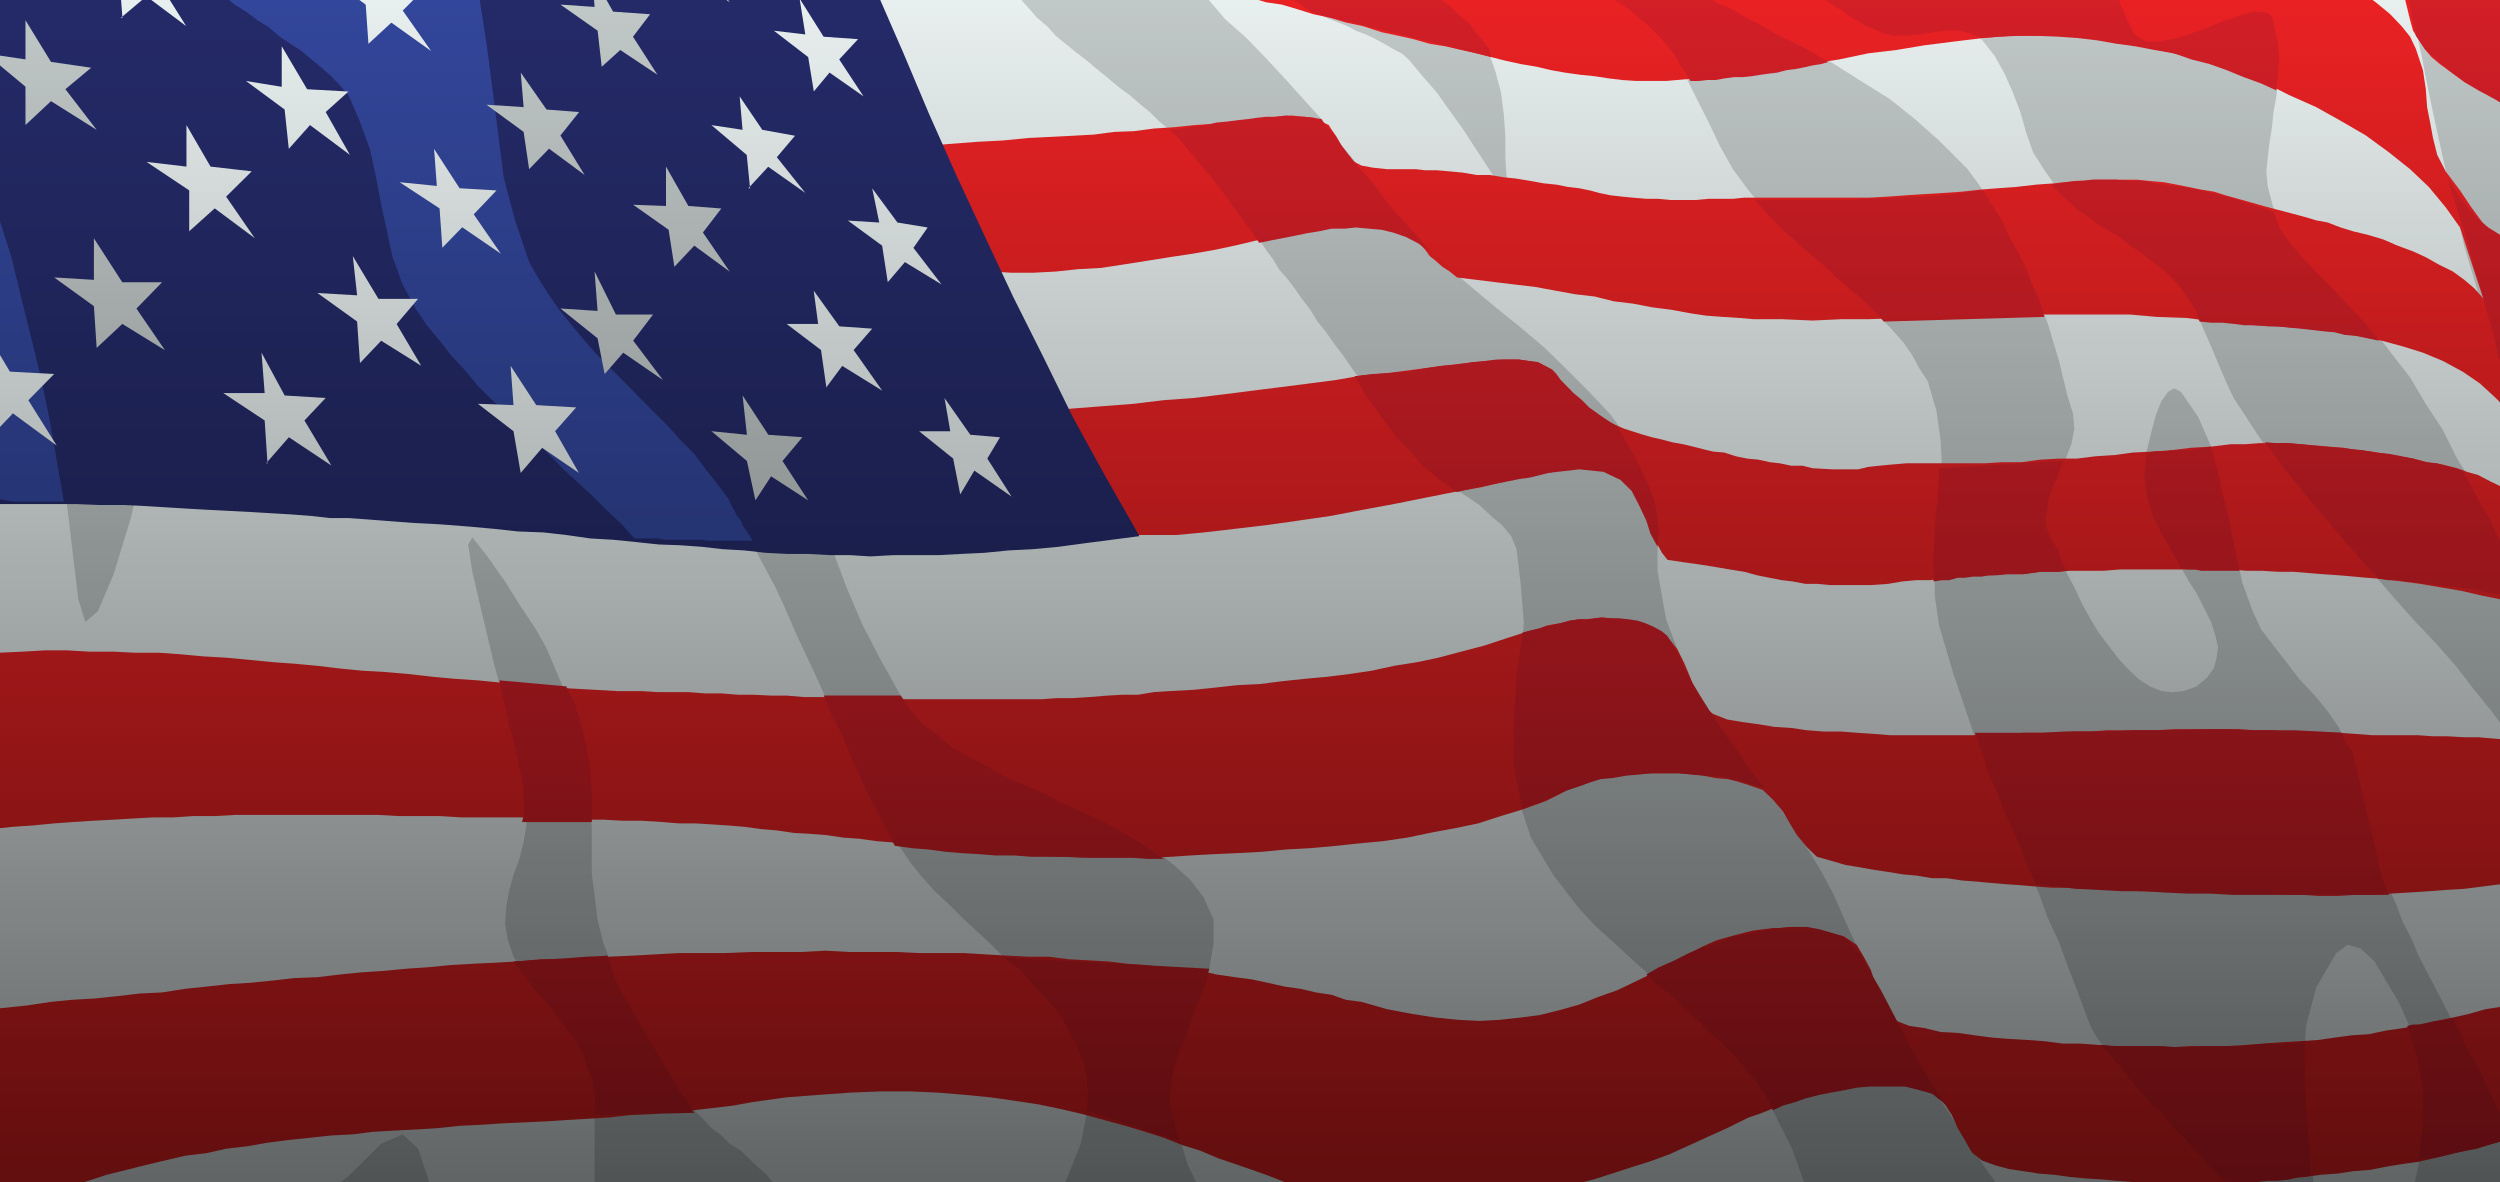 <svg xmlns="http://www.w3.org/2000/svg" width="1440" height="681" viewBox="0 0 1440 681" fill="none"><g clip-path="url(#clip0_180_1226)"><rect width="1440" height="681" fill="white"></rect><g clip-path="url(#clip1_180_1226)" filter="url(#filter0_f_180_1226)"><path fill-rule="evenodd" clip-rule="evenodd" d="M1836.5 675.219L1843.13 685.573L1850.44 695.168L1857 704.07L1863.55 712.969L1870.94 722.691L1877.57 732.286L1884.13 740.556L1891.44 749.458L1898.75 758.295L1906.21 767.323L1913.52 775.467L1920.91 784.431L1928.29 792.701L1935.76 800.212L1943.75 808.356L1952.11 815.929L1960.25 824.138L1968.54 831.776L1977.51 839.349L1986.4 846.232L1995.45 853.744L2004.49 861.255L2013.61 868.2L2023.34 874.953L2034.11 881.14L2043.99 888.146L2053.71 894.206L2065.09 900.457L2076.77 906.643L2088.08 912.071L2099.53 917.502L2111.14 923.057L2103.83 924.382L2096.29 925.014L2088.98 925.769L2082.5 926.466H2068.48L2061.92 925.769L2055.37 925.014L2049.56 924.382L2043.99 923.815L2038.03 922.425L2031.62 920.973L2025.9 919.583L2020.24 917.502L2015.19 916.239L2009.47 914.155L2000.5 909.988L1991.45 905.885L1981.58 901.089L1971.78 896.416L1961.16 890.735L1950.38 885.307L1939.75 879.876L1929.2 874.322L1918.5 868.2L1907.11 863.339L1895.66 857.846L1884.13 852.292L1872.6 847.557L1860.99 843.516L1848.85 839.349L1836.5 835.12L1826.77 833.163L1816.07 830.45L1805.44 828.367L1795.57 826.976L1784.19 826.283L1774.32 825.525H1752.99L1742.36 826.283L1731.58 826.976L1720.13 827.608L1709.5 829.125L1698.95 830.45L1687.42 832.407L1676.71 833.921L1665.26 836.636L1652.97 838.594L1641.36 841.433L1630.06 843.516L1618.6 846.232L1606.17 848.189L1594.79 851.028L1581.67 853.744L1569.39 856.456L1557.1 859.93L1544.82 862.642L1531.78 864.726L1518.44 867.442L1505.4 870.284L1492.44 872.238L1478.34 874.322L1465.3 877.037L1443.97 879.876L1423.55 883.223L1404.71 887.391L1385.86 890.735L1368.6 894.902L1351.34 898.373L1335.14 901.721L1319.39 904.559L1304.69 907.969L1289.84 909.988L1275.9 911.316L1262.18 912.071H1248.84L1236.63 910.684L1224.35 908.727L1212.06 905.379L1205.43 901.721L1202.19 898.373L1201.36 894.206L1203.09 890.103L1207.09 885.307L1212.97 879.876L1219.37 874.953L1227.59 869.525L1235.13 863.971L1244.02 857.846L1251.41 852.292L1257.89 846.232L1263.62 840.674L1267.76 835.12L1269.42 829.125L1268.67 823.567L1266.18 818.833L1262.18 814.542L1256.23 811.195L1249.82 808.356L1242.36 805.64L1234.15 804.315L1225.93 802.925L1216.89 801.599L1207.09 800.844H1188.25L1178.45 801.599L1170.31 802.358L1161.26 802.925L1153.8 804.315L1147.32 805.64L1136.69 807.786L1125.16 810.501L1114.46 813.91L1103.91 817.381L1094.04 821.548L1083.41 825.525L1073.54 829.692L1062.91 833.921L1053.04 838.594L1042.41 843.516L1032.53 848.189L1022.74 853.112L1012.86 858.54L1003.07 863.971L993.267 868.2L983.395 873.816L973.672 878.424L963.723 883.982L953.925 888.146L944.051 892.819L933.5 897.615L923.626 901.721L913.754 905.885L903.051 909.232L893.252 912.071L881.796 915.419L871.924 918.384L861.372 920.973L850.594 923.057L839.289 924.382L827.757 925.014L816.301 925.769L803.112 925.014L789.997 923.057L777.713 918.954L766.257 914.155L754.046 908.727L742.59 901.089L731.813 893.451L720.281 885.307L708.9 877.037L698.123 868.767L686.667 861.255L675.286 853.112L663.755 846.232L651.47 839.919L639.26 835.12L626.07 831.079L615.444 829.125L605.645 826.976L596.601 826.283L587.633 825.525H579.342L571.201 826.283L563.74 826.976L555.601 827.608L548.289 828.367L540.075 829.692L531.859 831.079L523.569 832.407L514.599 833.163L504.878 834.488L494.25 835.12H455.662L441.718 834.488L426.041 833.163L410.516 831.776L395.065 830.45L379.463 829.125L363.033 826.976L347.431 825.525L331.152 824.893L315.475 823.567L299.873 822.812H284.349L270.48 823.567L256.612 824.893L242.594 826.283L229.48 829.125L216.366 833.163L204.08 836.636L190.89 840.674L177.776 844.906L163.983 849.703L151.699 854.375L138.509 859.93L124.49 864.726L111.526 870.284L98.261 874.953L84.395 879.121L72.109 883.982L58.995 888.778L45.956 892.819L32.691 896.416L24.475 897.615L15.582 899.763L7.368 901.089L-1.678 901.721L-9.816 903.172H-27.906L-36.874 903.801H-63.933L-72.901 903.172H-99.205L-108.173 902.476L-372.115 -376.221L-366.387 -374.137L-361.489 -372.18L-356.589 -370.096L-351.615 -367.951L-346.79 -365.048L-341.741 -363.025L-336.919 -361.068L-331.943 -359.111L-327.045 -357.03L-322.147 -354.882L-317.246 -352.798L-311.367 -350.212L-305.79 -348.76L-300.817 -346.677L-295.013 -345.286L-290.039 -344.531L-280.316 -343.206L-270.367 -342.574L-260.569 -341.942H-251.6L-242.557 -342.574H-232.834L-222.96 -343.206L-213.916 -343.961L-204.948 -344.531H-185.275L-175.326 -345.286L-166.358 -344.531H-156.559L-146.688 -343.961L-136.889 -341.942L-127.091 -338.974L-117.142 -337.016L-107.345 -334.304L-98.45 -331.588L-88.578 -328.179L-80.362 -325.467L-70.489 -321.867L-61.445 -318.522L-52.476 -315.113L-44.261 -311.766L-34.311 -308.169L-26.324 -304.128L-17.353 -300.657L-8.309 -297.186L-0.094 -293.777L8.95 -289.671L17.24 -286.327L26.21 -282.918L35.179 -279.447L43.468 -275.973L52.514 -272.564L61.407 -269.22L70.451 -266.252L79.495 -262.907L88.465 -260.192L98.261 -257.479L107.307 -254.07L117.104 -251.986L126.149 -249.144L135.946 -247.126L145.82 -245.042L155.618 -243.085L167.225 -241.697L181.016 -240.246L195.111 -239.614L209.808 -238.794H225.41L240.861 -239.614H257.291L273.72 -241.001L290.077 -241.697L305.677 -242.453L322.033 -243.716L336.805 -245.8L351.653 -247.126L364.691 -248.516L377.805 -250.596L388.432 -251.986L409.007 -255.396L426.946 -258.74L444.13 -262.214L458.902 -265.623L473.674 -268.462L485.885 -271.177L498.32 -274.648L510.455 -276.732L521.985 -278.689L531.859 -280.834L543.315 -282.918L554.771 -285.002L567.057 -286.959L578.587 -288.472L592.531 -288.916L606.4 -290.303H612.203L619.589 -289.671L625.242 -288.472L631.798 -286.959L637.602 -284.243L644.16 -281.404L649.963 -278.689L655.616 -275.973L661.269 -272.564L667.749 -268.462L673.628 -265.053L679.356 -262.214L685.912 -258.74L691.641 -256.027L697.444 -254.07L704.002 -251.986L709.655 -250.596L715.383 -249.841L721.111 -248.516H727.743L733.471 -247.126L738.371 -246.558H745.078L750.58 -245.8L756.459 -245.042L762.036 -244.41L767.839 -243.716L773.568 -243.085L779.371 -242.453L785.099 -241.697L790.752 -240.246L796.555 -238.794L803.112 -237.53L809.669 -235.573L816.301 -234.059L821.878 -231.976L828.512 -229.26L834.315 -227.303L840.721 -225.219L846.524 -223.012L853.082 -221.117L858.886 -219.033L865.366 -216.952L871.094 -215.562L877.728 -214.237L885.038 -213.478L891.67 -212.153H911.267L923.626 -213.478L935.837 -214.869L948.272 -216.952L961.311 -219.033L973.672 -221.875L985.806 -224.464L998.167 -228.061L1010.38 -230.65L1021.91 -234.059L1035.02 -236.898L1048.14 -240.246L1060.5 -242.453L1072.71 -244.41L1085.07 -246.558L1098.11 -247.884L1107.15 -248.516H1133.38L1142.42 -247.884L1150.56 -247.126L1160.44 -246.558L1168.65 -245.042L1177.62 -243.716L1185.83 -242.453L1194.8 -241.001L1203.85 -239.614L1212.97 -237.53L1221.11 -235.573L1229.17 -233.489L1238.22 -231.344L1244.77 -230.018L1251.41 -228.061L1257.89 -226.545L1264.6 -224.464L1271.91 -222.38L1278.46 -220.423L1284.95 -218.278L1291.65 -215.562L1298.14 -212.847L1303.79 -210.008L1309.59 -206.599L1315.32 -204.009L1320.22 -199.78L1326.02 -196.371L1330.09 -192.269L1335.14 -187.469L1343.13 -174.403L1349.76 -161.337L1353.83 -146.311L1357.9 -131.854L1362.05 -116.705L1367.02 -102.248L1373.43 -88.615L1383.3 -75.672L1388.28 -70.118L1393.1 -63.931L1398.98 -58.377L1404.71 -52.191L1411.04 -46.066L1416.99 -41.27L1423.55 -35.712L1430.03 -30.916L1436.59 -26.182L1443.97 -22.014L1451.43 -17.85L1458.82 -13.116L1466.96 -9.706L1474.35 -6.233L1481.73 -3.394L1489.87 -0.805L1493.94 0.521L1498.92 2.037L1504.57 2.666L1510.45 3.992L1516.1 4.75L1521.91 5.382L1529.29 6.075H1565.24L1571.05 5.382L1575.94 4.75L1580.01 3.992L1575.94 37.639L1568.48 71.35L1561.17 105.626L1553.79 139.273L1546.4 172.794L1538.26 207.073L1531.78 240.843L1526.88 274.364L1528.31 284.024L1532.46 295.703L1537.36 307.444L1543.16 320.51L1550.55 331.369L1558.68 341.72L1567.73 349.99L1577.53 355.609L1589.06 360.911L1599.76 366.342L1611.22 371.896L1623.5 378.083L1634.13 384.962L1644.76 392.474L1656.21 400.177L1666.99 407.689L1677.62 416.526L1687.42 424.669L1697.14 433.698L1707.01 443.293L1716.06 452.95L1724.12 463.304L1733.32 472.773L1740.7 483.755L1748.01 493.983L1754.57 505.094L1761.95 516.773L1768.51 529.208L1774.32 540.822L1780.8 553.133L1787.35 565.379L1793.16 578.572L1798.89 590.883L1803.71 603.949L1809.51 616.133L1815.32 628.633L1820.89 640.943L1825.87 652.558L1831.6 664.237L1836.5 675.978V675.219Z" fill="#ECF3F3"></path><path fill-rule="evenodd" clip-rule="evenodd" d="M326.236 823.544L326.915 809.088L326.236 793.306L326.915 778.914L331.814 765.216L333.547 760.417L336.035 755.621L339.275 751.515L342.516 747.351L345.833 743.31L348.244 739.081L350.656 735.04L351.637 730.179V719.258L348.244 709.601L345.003 701.331L342.516 690.41V634.037L338.447 615.666L335.129 605.947L329.477 596.287L322.77 587.45L315.459 578.548L308.149 569.585L301.591 560.054L295.787 551.088L292.547 541.431L290.889 531.835L291.717 521.481L293.377 512.583L295.787 503.742L299.178 494.717L301.591 485.248L303.173 475.462V465.993L299.178 441.186L292.547 412.461L284.331 381.403L277.699 353.44L272.047 329.389L269.634 313.607L272.047 309.501L280.263 319.855L290.889 334.943L299.857 349.208L308.149 361.707L314.78 373.26L319.68 385.004L324.579 396.553L328.649 409.622L333.547 423.447L336.789 437.145L340.105 450.843V463.786L340.858 476.978V502.987L342.516 516.053L344.175 529.751L347.416 542.821L352.389 555.887L358.117 569.585L364.675 581.264L370.403 594.33L377.789 605.947L385.1 617.623L392.561 630.566L396.556 635.489L400.702 640.35L405.6 645.149L409.746 649.819L415.549 653.986L420.297 658.847L426.93 662.888L431.904 667.81L436.802 672.48L441.702 676.712L445.772 682.14L449.088 686.937L453.158 692.494L454.741 698.616L456.55 704.044V710.233L457.229 726.77L460.469 742.678L465.518 758.333L472.001 774.115L479.311 789.897L485.867 805.047L493.329 820.073L499.132 835.158H466.272L454.741 834.529L444.942 833.897L434.316 833.139L422.784 831.814H412.232L401.53 830.424L390.904 829.098L380.2 828.343L369.574 827.585L359.023 826.259L348.244 825.501L336.789 824.869L326.236 823.544ZM-241.827 -340.483L-240.997 -330.888V-300.65L-240.094 -291.181L-239.339 -281.397L-237.003 -272.56L-232.857 -263.658L-228.562 -256.778L-222.985 -249.14L-218.009 -243.08L-213.111 -236.894L-208.211 -230.643L-203.313 -224.457L-197.509 -219.029L-191.857 -212.904L-186.053 -207.35L-181.079 -201.29L-176.255 -195.609L-170.527 -189.423L-165.553 -183.298L-161.558 -177.238L-156.584 -170.358L-152.514 -163.414L-146.635 -151.103L-142.641 -138.036L-140.155 -124.97L-138.57 -111.396L-136.837 -98.961L-132.842 -85.892L-127.868 -73.519L-120.558 -62.472L-114 -58.37L-107.368 -59.886L-102.47 -66.64L-97.645 -74.151L-92.672 -81.663L-88.602 -86.524L-83.628 -85.263L-77.9 -76.867L-66.444 -52.248L-54.912 -26.806L-44.284 -1.429L-34.336 25.209L-24.538 50.712L-14.74 76.028L-5.771 102.856L1.615 129.621L8.925 155.63L16.311 182.523L22.945 209.161L28.673 235.928L33.647 262.819L38.547 290.28L41.712 317.044L45.103 345.136L49.097 358.203L56.408 352.081L65.452 330.745L75.326 298.423L84.37 260.673L93.338 220.902L98.238 183.91L100.047 153.672L99.066 140.606L96.58 128.169L94.168 115.861L90.098 103.488L86.103 91.177L80.224 78.866L76.156 66.494L70.503 54.818L64.699 42.254L58.971 30.134L52.489 17.697L46.61 6.083L41.712 -6.228L36.811 -19.294L32.743 -31.605L29.425 -44.105L27.015 -57.738L26.261 -72.826V-105.715L25.357 -121.623L22.945 -136.646L18.045 -149.651L8.925 -160.572L-0.119 -168.842L-7.429 -177.87L-14.74 -186.707L-20.392 -196.364L-25.442 -205.959L-29.512 -215.555L-32.754 -225.215L-36.145 -235.565L-39.235 -245.035L-41.798 -255.388L-44.284 -265.615L-46.772 -276.031L-49.184 -286.952L-53.33 -297.179L-57.4 -308.161L-61.393 -318.515L-72.924 -323.441L-84.456 -326.785L-95.912 -330.888L-107.368 -333.603L-119.653 -336.507L-131.109 -338.526L-142.641 -340.483L-154.172 -342.567L-165.553 -343.199L-177.085 -343.957H-209.795L-220.497 -342.567L-230.973 -341.115L-241.827 -339.851V-340.483ZM-104.927 900.48H-90.983L-84.502 901.108L-77.944 901.74L-70.483 902.434L-63.926 903.192H-57.368L-49.982 904.456H-36.944L-29.482 905.276H-22.924L-15.614 904.456H-9.133L-2.575 903.192L4.057 902.434L20.413 898.396L36.088 894.167L51.539 890.126L67.066 884.572L82.741 879.14L98.192 874.344L113.87 868.158L129.396 863.359L144.996 857.111L160.447 851.68L176.124 846.252L191.877 841.329L208.081 836.595L223.607 831.795L240.867 827.631L257.297 823.525L256.618 800.864L255.714 772.016L254.056 739.821L251.569 708.257L247.423 681.49L240.867 661.67L231.972 653.4L219.537 658.828L200.77 677.326L183.51 691.15L167.908 700.746L154.193 706.932L140.928 709.644H128.642L117.034 708.257L105.729 705.415L95.027 700.746L83.571 695.82L72.869 690.392L61.413 685.596L49.127 682.122L36.843 679.409L22.899 678.778L7.372 680.165L-3.254 682.122L-13.128 684.206L-22.924 686.921L-32.723 689.005L-42.672 692.476L-51.64 695.82L-59.932 699.229L-68.9 702.829L-77.944 706.932L-86.084 710.973L-95.053 715.075L-103.193 719.872L-111.558 725.426L-120.528 730.857L-127.914 736.473L-136.883 741.904L-131.909 761.789L-127.914 781.611L-124.597 801.622L-120.528 821.571L-116.458 841.329L-112.313 861.275L-108.167 880.531L-104.097 900.48H-104.927ZM69.583 -266.257L78.551 -250.601L88.425 -234.82L96.566 -219.038L105.685 -203.256L114.729 -187.474L122.039 -171.566L131.01 -155.785L140.129 -140.003L148.268 -124.98L158.141 -109.198L167.185 -93.983L176.908 -78.96L187.536 -64.565L198.314 -49.48L209.77 -35.717L221.226 -21.387L225.372 -20.062L231.024 -22.651L236.901 -28.899L242.554 -37.169L248.282 -44.049L253.258 -50.112L257.253 -52.193L260.568 -50.112L270.442 -26.187L277.753 -1.438L281.823 24.694L284.384 50.009L286.797 76.018L290.942 100.764L296.67 126.961L304.809 150.947L309.784 159.849L316.19 168.878L322.748 177.715L329.455 186.614L336.013 194.883L344.227 203.153L352.367 211.235L360.508 219.632L367.894 227.772L376.109 235.916L384.323 244.186L392.539 253.214L399.925 262.051L406.482 270.321L413.039 279.917L419.596 288.945L426.908 301.253L433.54 313.625L440.022 325.936L446.654 338.244L452.382 350.682L457.959 363.686L463.687 375.994L469.491 388.305L475.37 401.497L480.947 414.44L486.826 426.813L492.479 439.247L498.282 451.558L504.838 464.624L511.321 476.242L518.782 488.549L524.435 496.946L530.991 505.089L538.453 513.359L546.518 520.871L554.809 529.141L563.023 536.653L571.163 544.291L579.379 552.561L588.423 559.188L595.734 568.343L603.12 575.854L609.753 584.124L615.406 592.961L619.625 602.622L623.695 611.459L626.107 620.989V640.307L622.716 658.237L615.406 676.731L607.19 694.596L596.563 712.967L585.935 730.959L576.967 749.453L570.409 767.95L568.751 782.974L567.093 798.882V831.077L574.404 830.445L581.865 829.687H589.251L596.563 829.12L603.95 828.362H626.107L627.69 817.379L629.423 805.635L630.178 793.327L631.006 781.648L632.739 770.663L635.151 759.048L639.297 748.066L645.778 739.099L650.678 736.513L656.331 735.629L664.695 736.513L673.666 737.712L681.88 739.099H689.115L694.09 737.019L696.501 732.913L698.989 720.605L697.406 708.294L694.09 695.795L690.02 682.855L684.217 671.176L680.222 658.237L675.248 645.861L673.666 633.427L675.248 618.97L680.222 603.947L685.95 588.039L691.603 573.016L696.501 558.686L698.989 543.533V529.708L693.261 516.769L685.95 507.173L676.982 498.903L666.28 490.633L655.576 483.121L643.292 476.935L631.006 470.81L617.816 465.382L605.607 459.07L592.493 452.948L580.132 447.391L567.923 441.204L555.561 434.451L544.935 426.813L535.212 419.236L526.168 410.399L518.782 400.616L507.326 380.161L496.624 359.583L487.579 338.244L479.365 316.341L472.882 294.373L466.326 271.773L460.522 249.74L454.719 227.143L449.066 204.605L443.413 181.817L437.61 159.217L430.148 136.43L422.838 114.462L414.622 93.252L405.578 71.346L394.122 50.703L389.148 47.294L381.987 50.009L372.115 54.806L363.069 62.444L352.367 68.63L344.227 74.061L338.425 76.018L336.013 72.039L334.355 52.093L338.425 32.837L344.227 13.015L353.197 -6.238L360.508 -26.187L367.064 -45.313L371.285 -65.262V-84.388L369.476 -94.742L367.064 -105.724L364.653 -115.446L360.508 -124.98L356.437 -135.333L352.367 -144.926L347.469 -154.521L341.741 -164.181L336.013 -173.776L330.209 -182.678L324.556 -192.271L319.656 -201.866L313.779 -211.526L308.127 -221.122L303.227 -230.652L298.253 -241.006L283.556 -238.861L267.954 -238.29L253.258 -237.535L238.335 -236.903H222.884L208.112 -237.535L193.414 -238.29L178.566 -239.616L163.945 -241.006L149.927 -243.09L135.983 -245.805L122.039 -248.518L108.925 -252.053L95.962 -256.788L81.945 -260.829L70.488 -266.257H69.583ZM549.042 -219.032L546.554 -222.379L544.068 -218.277L540.902 -209.436L537.51 -196.937L534.346 -182.04L532.612 -167.522L531.03 -153.824V-143.597L532.612 -136.652L535.928 -129.773L540.074 -122.89L544.896 -116.072L549.042 -109.192L553.867 -102.247L558.916 -95.494L561.328 -87.982L563.739 -76.241L565.472 -65.194L567.056 -54.902L567.96 -45.307L569.618 -36.534L572.105 -26.812L575.949 -16.585L582.656 -6.231L587.632 -0.803L592.53 4.751L597.428 10.305L603.156 15.105L608.132 20.659L613.709 25.206L619.739 30.128L626.069 34.927L631.797 39.788L637.601 44.458L644.159 50.012L650.715 54.812L656.367 59.734L662.246 64.533L667.748 69.962L673.627 74.761L678.525 79.495L683.425 84.291L688.399 89.846L693.299 95.339L697.443 100.767L701.438 107.079L707.241 113.266L711.312 119.39L716.285 125.577L720.28 131.763L725.255 137.888L729.324 144.074L733.47 149.628L736.636 155.056L741.535 160.611L745.077 165.284L749.899 172.163L754.8 178.476L758.87 185.233L763.843 191.419L768.668 198.299L773.566 204.611L777.712 210.798L782.61 217.425L787.51 224.434L792.484 230.494L797.458 236.807L803.11 242.802L808.161 249.746L812.984 255.871L817.882 262.057L823.535 268.244L829.414 274.365L835.896 279.923L844.111 285.477L852.176 290.905L858.884 297.218L865.365 302.646L870.416 308.771L873.505 316.282L875.993 337.051L877.727 358.831L875.993 379.409L873.505 400.619L871.923 421.453V441.969L875.239 462.547L881.795 482.496L888.353 493.478L894.911 504.337L902.372 514.059L910.436 524.286L919.555 533.943L929.353 542.781L939.981 552.567L949.778 561.278L959.652 571.061L970.28 579.901L980.152 588.8L990.026 599.028L998.919 608.056L1007.21 618.406L1015.43 628.634L1021.15 639.619L1032.53 662.281L1040.75 685.574L1048.13 708.868L1053.11 732.287L1058.08 756.213L1062.08 780.264L1067.05 805.074L1072.7 829.693L1084.16 824.894L1094.86 820.856L1105.57 815.995L1116.95 811.196L1128.48 807.787L1139.93 804.316L1151.39 801.6L1163 798.888L1175.21 797.563L1186.59 796.804H1199.02L1212.06 797.563L1225.18 800.213L1238.37 803.558L1250.58 808.357L1265.27 814.543L1257.21 805.074L1248.01 794.909L1239.87 785.064L1231.81 776.223L1223.52 766.566L1215.38 756.971L1207.09 748.069L1198.04 739.106L1189.98 729.448L1181.84 719.853L1173.47 710.258L1165.41 701.356L1157.95 691.76L1149.81 681.533L1142.42 671.183L1134.96 660.197L1129.31 651.927L1123.5 642.396L1117.85 634.062L1112.05 624.405L1107.15 615.694L1102.25 606.666L1096.6 597.702L1091.55 588.042L1086.65 578.573L1082.58 569.548L1077.68 560.079L1072.7 551.051L1067.88 541.455L1063.74 532.556L1059.52 522.961L1055.6 514.059L1048.13 500.361L1040 487.23L1031.7 474.858L1023.64 463.305L1015.43 451.564L1006.3 439.253L998.166 428.271L990.026 417.159L981.734 406.176L975.254 394.624L969.45 382.251L964.627 369.814L959.652 356.748L957.239 343.176L954.753 328.781V297.218L950.683 281.436L944.804 266.854L937.494 252.462L927.62 238.764L915.336 225.695L903.05 213.387L889.935 200.509L875.993 188.703L861.446 176.963L847.428 165.284L833.333 153.164L819.467 141.485L808.161 129.618L797.458 117.938L788.414 104.996L780.198 92.623L770.477 80.947L761.205 68.636L750.578 56.895L740.103 45.278L728.571 32.844L717.943 21.858L705.583 10.937L695.108 -1.435L683.425 -12.544L672.12 -24.097L660.513 -35.082L650.715 -46.065L640.164 -58.376L630.215 -70.117L620.341 -81.669L614.688 -89.307L609.79 -97.451L603.986 -105.721L598.258 -114.117L592.53 -122.89L588.384 -131.853L582.656 -140.881L577.758 -149.592L573.537 -159.252L569.618 -168.216L565.472 -177.244L561.328 -186.143L558.086 -194.98L554.77 -203.25L551.454 -211.52L549.042 -219.032ZM681.074 -118.057L687.555 -105.114L693.283 -90.657L698.183 -76.266L703.081 -61.81L708.884 -48.173L716.271 -35.107L723.581 -22.038L733.455 -9.665L736.62 -5.501L740.086 -2.154L745.062 0.559L749.885 3.401L754.86 6.116L759.683 8.197L765.411 10.913L771.064 12.996L776.113 15.08L780.938 17.666L786.666 19.814L792.545 22.653L797.443 25.307L802.266 28.146L807.317 30.735L811.312 34.206L819.45 43.928L827.741 53.462L835.052 63.812L842.438 74.039L849.071 84.267L856.382 95.376L862.938 105.603L869.496 115.198L867.914 103.519L867.084 91.147V78.08L866.18 65.769L864.596 53.462L861.356 41.089L857.21 29.41L850.578 19.309L846.508 13.628L840.705 8.829L835.882 4.033L830.229 -0.07L823.52 -4.111L817.115 -7.585L810.482 -11.055L803.85 -14.464L797.443 -17.935L789.981 -21.409L782.595 -24.818L776.113 -28.163L769.481 -32.392L763.829 -35.674L757.195 -39.148L752.222 -44.071L746.569 -48.173L741.52 -52.214L736.62 -57.01L732.7 -61.81L727.727 -65.912L723.581 -70.711L718.683 -75.634L714.537 -80.307L710.467 -85.165L705.569 -89.964L701.498 -94.76L697.428 -99.559L693.283 -104.355L690.042 -109.155L685.144 -114.077L681.074 -118.057Z" fill="#C4CBCB"></path><path fill-rule="evenodd" clip-rule="evenodd" d="M700.576 -254.051L707.21 -253.293L713.013 -252.094L719.494 -250.58L726.052 -249.884L731.78 -249.128L738.336 -248.496L743.989 -247.171L750.547 -246.539L756.426 -245.781L762.831 -245.023L769.464 -244.456L775.192 -243.697L780.921 -243.068L787.477 -242.437L793.959 -241.74L800.591 -240.985L805.566 -221.162L810.465 -201.278L814.535 -179.119L819.433 -158.602L825.237 -138.025L832.623 -118.076L842.421 -100.21L855.46 -83.168L868.725 -71.424L884.327 -59.874L899.023 -48.131L915.378 -38.409L932.562 -28.185L949.822 -19.283L967.081 -9.687L985.018 -0.785L1003.11 8.178L1021.12 17.08L1038.23 26.675L1055.56 36.332L1071.92 46.686L1088.35 56.91L1102.97 68.589L1116.91 80.962L1125.21 89.232L1133.35 97.44L1139.9 106.339L1145.63 115.934L1151.36 124.963L1157.09 135.19L1162.97 144.785L1166.96 155.009L1171.03 165.301L1175.17 175.652L1179.4 185.879L1182.48 196.233L1185.8 207.089L1188.29 217.443L1190.78 227.796L1194.02 238.15L1194.85 247.049L1193.26 255.257L1189.95 264.156L1186.55 273.184L1182.48 282.021L1179.4 290.923L1178.42 299.193L1180 307.525L1183.31 314.09L1186.55 321.728L1190.78 330.757L1194.85 338.268L1198.99 347.232L1203.89 356.134L1208.79 364.404L1214.52 371.915L1220.32 379.427L1225.97 385.613L1231.78 391.041L1238.26 395.335L1244.81 398.048L1251.45 398.68L1257.93 398.048L1265.24 395.335L1271.12 390.41L1275.19 384.982L1276.77 378.795L1277.6 372.671L1275.94 365.729L1273.61 358.214L1269.39 349.947L1265.24 341.739L1260.34 334.166L1255.44 325.325L1250.54 317.059L1246.47 308.157L1241.65 299.887L1238.26 291.555L1235.85 283.411L1235.02 275.961V268.197L1236.6 259.36L1239.09 249.133L1241.65 239.475L1244.81 231.267L1248.81 225.713L1252.28 223.694L1256.2 225.713L1266.14 240.104L1272.78 255.257L1277.6 270.342L1281.75 286.821L1284.23 303.231L1288.23 319.771L1291.54 335.553L1297.27 351.334L1302.25 362.32L1309.56 371.915L1316.94 381.384L1324.33 391.041L1333.37 400.637L1340.69 409.665L1347.32 419.26L1352.22 429.611L1356.29 439.206L1359.6 449.56L1362.77 459.723L1364.5 470.77L1366.99 481.123L1369.32 491.412L1371.89 501.64L1376.03 511.235L1380.1 520.831L1384.02 531.119L1389.07 540.841L1393.07 550.437L1398.04 560.032L1403.01 569.566L1407.99 579.158L1412.89 588.818L1418.54 599.045L1423.52 608.641L1428.41 618.363L1433.31 628.02L1438.21 638.247L1443.19 647.842L1448.09 658.193L1452.23 667.853L1456.22 676.69L1461.28 685.592L1465.27 695.187L1469.41 704.783L1472.65 714.44L1475.07 724.035L1475.9 733.631L1475.07 743.288L1472.65 755.599L1466.93 767.91L1461.28 778.892L1453.81 791.265L1445.6 802.312L1437.38 813.929L1430.07 825.544L1423.52 837.223L1426.76 822.828L1432.56 807.046L1439.87 789.878L1446.43 774.096L1451.4 759.892L1452.91 746.762L1448.99 736.975L1438.21 732.305L1424.34 730.98L1413.64 736.473L1405.43 747.329L1399.02 761.785L1393.07 778.325L1388.24 795.432L1382.59 811.214L1376.03 824.912L1371.06 827.627L1366.99 830.466L1362.77 833.182L1358.7 836.591L1354.7 839.306L1349.73 842.019L1346.41 844.861L1342.42 847.573L1338.2 851.047L1334.13 853.76L1330.13 856.475L1325.99 859.884L1321.84 862.6L1317.7 865.439L1313.7 868.154L1309.56 871.625L1313.7 862.6L1317.7 853.76L1322.67 844.861L1327.57 835.897L1331.64 826.995L1336.54 817.967L1341.44 809.13L1346.41 800.228L1350.48 791.265L1355.38 782.366L1359.6 773.338L1364.5 764.5L1368.57 755.599L1372.72 746.762L1376.03 737.733L1379.12 728.834L1383.34 714.44L1387.49 699.984L1389.9 685.592L1393.07 671.136L1394.72 656.741L1395.63 642.285L1394.72 628.02L1393.07 613.563L1390.65 603.21L1387.49 590.144L1381.61 577.077L1374.22 564.766L1367.74 553.784L1359.6 546.269L1352.22 544.25L1345.66 548.985L1334.13 568.807L1328.32 590.902L1326.82 614.195L1328.32 639.572L1330.89 664.256L1333.37 689.001L1334.13 712.926L1330.89 736.473L1327.57 748.087L1321.84 760.398L1315.29 771.38L1308.65 781.608L1300.51 793.348L1294.79 804.334L1289.81 815.884L1286.64 828.321L1284.23 813.929L1284.91 799.473L1288.23 783.691L1292.45 767.91L1296.44 752.128L1298.86 736.975L1300.51 721.952L1297.27 708.885L1293.28 700.742L1289.13 691.714L1284.23 683.508L1277.6 675.932L1271.12 668.42L1264.56 660.782L1257.18 653.397L1249.79 645.885L1242.33 638.247L1235.02 631.429L1227.56 623.791L1221.07 615.647L1215.35 608.009L1209.62 600.371L1204.64 592.227L1201.4 584.084L1196.43 570.321L1190.78 555.865L1185.8 542.167L1179.4 528.469L1174.42 514.706L1168.62 501.008L1162.97 487.183L1157.09 472.792L1150.6 459.723L1145.63 445.393L1139.9 431.568L1135 417.177L1130.1 402.721L1125.21 388.326L1121.14 374.628L1116.91 360.298L1114.43 343.191V325.325L1115.41 307.525L1116.91 289.533L1118.65 271.794L1117.82 253.932L1115.41 236.76L1110.43 219.653L1105.53 212.141L1101.46 204.629L1096.56 197.558L1090.01 190.047L1083.38 183.164L1076.82 176.349L1069.51 170.098L1062.95 163.279L1055.56 157.158L1048.1 150.972L1039.96 144.089L1032.5 137.27L1026.09 131.023L1019.39 124.204L1012.9 116.566L1007.18 109.686L998.132 97.44L990.746 84.245L984.266 70.611L977.708 57.669L971.152 44.476L962.785 32.23L954.72 20.677L944.018 10.323L935.802 3.379L925.1 -3.375L915.378 -8.297L904.676 -13.855L893.295 -19.283L881.763 -23.385L870.383 -28.185L858.926 -32.349L847.395 -37.083L835.863 -41.251L824.409 -46.047L813.705 -51.604L803.831 -57.032L793.959 -63.219L785.064 -70.099L776.926 -76.855L769.464 -86.512L762.003 -96.866L755.52 -106.461L749.868 -117.444L745.045 -128.429L740.069 -139.412L735.924 -150.459L731.78 -162.705L727.71 -174.384L724.394 -185.37L720.324 -197.678L717.082 -208.789L713.013 -220.404L708.867 -231.957L704.797 -243.068L700.576 -254.051Z" fill="#C4CBCB"></path><path fill-rule="evenodd" clip-rule="evenodd" d="M892.386 -212.133H907.158L922.005 -212.892L936.777 -214.849L951.474 -217.691L966.17 -220.403L980.944 -223.939L996.469 -228.041L1011.32 -231.956L1026.09 -236.185L1041.54 -239.721L1057.14 -242.436L1071.91 -245.78L1087.59 -247.864L1102.21 -249.128L1117.81 -249.883L1133.34 -249.128L1139.07 -240.984L1144.8 -231.956L1150.6 -222.993L1156.33 -214.217L1162.96 -205.254L1168.61 -196.352L1175.17 -187.453L1181.8 -177.857L1186.55 -168.829L1192.35 -159.234L1198.99 -150.458L1204.71 -140.863L1209.61 -131.899L1214.51 -122.242L1218.58 -112.647L1222.8 -103.113L1225.97 -87.963V-72.182L1224.31 -56.4L1221.07 -40.618L1219.34 -24.837V-9.055L1222.8 5.337L1229.21 19.287L1232.6 21.877L1236.59 23.96H1242.4L1248.05 23.267L1253.78 21.877L1260.34 19.793L1266.97 17.709L1273.6 15.123L1280.01 12.281L1286.56 10.262L1292.44 8.179L1298.17 6.727H1302.24L1306.24 7.485L1308.65 9.566L1309.55 12.975L1312.04 25.221V46.055L1311.21 55.524L1309.55 64.552L1308.65 73.263L1307.21 82.288L1306.24 90.558L1305.41 98.701L1306.24 107.665L1308.65 116.567L1311.21 126.162L1316.94 135.819L1324.25 146.173L1335.1 157.158L1347.31 168.834L1357.11 179.062L1367.74 190.805L1377.61 203.745L1388.24 217.443L1397.21 232.593L1407.08 247.62L1415.29 264.156L1425.09 279.938L1433.31 296.352L1442.35 312.827L1450.57 328.735L1458.86 344.517L1466.92 359.605L1474.99 373.873L1483.35 387.066L1491.49 399.438L1498.88 409.666L1507.92 420.016L1515.23 430.37L1523.45 440.597L1532.42 451.58L1541.54 461.933L1549.68 472.161L1557.82 482.514L1565.28 493.497L1574.25 503.724L1581.71 514.706L1589.02 525.692L1595.65 537.245L1601.23 547.595L1607.11 559.213L1612.76 571.647L1621.05 594.311L1628.44 616.911L1633.34 640.331L1637.41 664.256L1638.24 687.55L1638.99 711.602L1638.24 735.65L1635.75 759.07L1631.68 772.771L1626.7 785.079L1621.05 797.516L1613.67 808.372L1604.62 820.116L1596.41 831.792L1587.44 843.536L1578.39 855.089L1575.91 856.476H1571.01L1567.69 857.108L1562.87 857.801L1558.72 859.191L1554.65 859.885L1549.68 860.643L1544.78 861.275L1539.8 862.03L1535.81 863.356L1530.84 863.987L1525.86 864.746L1521.94 865.439L1517.72 866.071L1514.48 866.703L1511.24 867.461L1517.72 844.103L1525.86 823.525L1534.15 803.576L1543.2 784.447L1550.51 765.195L1555.48 744.617L1559.63 723.404L1561.13 699.984L1558.72 686.918L1552.99 675.932L1544.78 665.012L1535.81 654.029L1525.86 643.676L1516.06 633.448L1508.75 622.466L1502.19 610.848L1496.39 592.986L1492.4 573.037L1488.18 552.521L1485.77 530.488L1483.35 509.278L1479.28 488.574L1473.4 469.445L1465.34 452.15L1455.47 437.882L1445.59 424.057L1435.72 410.359L1425.09 397.293L1414.54 383.53L1403.01 370.464L1390.65 357.46L1379.12 344.517L1367.74 331.324L1355.45 318.385L1344.9 305.315L1333.37 292.249L1321.84 279.306L1311.21 266.24L1301.34 251.849L1292.44 238.151L1286.56 229.249L1281.74 218.895L1277.6 209.173L1273.6 199.516L1269.38 190.047L1265.24 180.452L1260.34 170.792L1254.76 162.586L1250.54 158.484L1246.47 154.316L1242.4 150.972L1238.25 147.498L1233.35 144.786L1229.21 141.944L1224.31 138.535L1219.34 135.819L1215.34 133.233L1210.44 130.265L1205.39 127.679L1201.4 124.963L1196.42 121.366L1192.35 117.957L1188.28 113.851L1185.87 109.687L1177.58 98.07L1171.02 87.719L1166.95 75.913L1163.71 64.552L1159.49 53.44L1154.59 42.331L1148.94 32.23L1140.8 21.877L1135 19.287L1128.44 17.709H1121.13L1113.74 18.532L1105.53 19.793L1098.07 20.677H1091.59L1085.1 19.287L1067.84 10.894L1053.07 1.299L1038.3 -10.445L1024.43 -23.385L1012.15 -37.209L999.86 -52.233L988.179 -68.141L976.723 -83.796L966.17 -100.336L955.544 -117.443L945.746 -134.55L935.796 -150.458L925.17 -166.872L914.695 -182.654L903.84 -197.677L893.289 -212.133H892.386ZM1366.97 -97.469L1371.87 -76.26L1376.77 -55.682L1381.6 -34.469L1385.82 -12.501L1389.96 9.529L1394.71 31.497L1399.01 53.465L1403.83 76.003L1408.73 98.097L1414.53 120.001L1419.43 141.969L1425.84 163.305L1431.72 184.644L1439.18 205.095L1446.49 225.676L1455.46 245.687L1462.77 260.079L1471.06 273.777L1480.1 287.478L1489.9 301.237L1500.45 313.61L1510.4 327.308L1521.93 339.619L1532.41 352.685L1544.02 365.754L1555.47 377.307L1567.68 390.435L1579.21 402.746L1589.84 415.938L1601.22 428.249L1612.75 441.189L1623.45 453.562L1634.16 467.956L1644.78 481.022L1655.41 493.965L1666.94 506.399L1677.57 518.143L1687.44 529.758L1698.07 541.437L1707.87 553.745L1717.74 565.362L1726.56 577.103L1736.51 588.782L1746.38 601.09L1754.6 614.159L1763.57 628.615L1771.78 642.313L1780 657.463L1785.72 667.817L1793.11 677.914L1801.4 689.785L1809.47 701.334L1819.34 712.952L1830.79 726.018L1842.4 739.087L1853.78 750.828L1866.9 763.894L1879.18 776.205L1891.39 787.758L1903.68 799.498L1916.04 810.481L1928.25 820.076L1939.78 829.736L1950.33 838.573L1938.2 824.875L1925.84 810.481L1913.55 796.024L1901.27 780.243L1888.15 765.219L1875.87 749.438L1863.58 732.898L1851.22 716.549L1839.76 700.767L1826.8 684.227L1815.27 668.445L1802.98 651.909L1792.36 636.882L1780 621.859L1769.37 606.644L1758.67 593.011L1741.48 571.675L1724.07 551.032L1707.04 529.758L1688.2 509.241L1670.94 488.534L1652.1 467.956L1634.16 447.375L1616.9 426.797L1598.81 406.216L1581.7 385.007L1565.27 363.671L1548.84 342.461L1534.14 320.493L1519.37 298.398L1506.26 275.86L1493.14 253.199L1479.28 220.877L1469.4 187.927L1463.67 154.279L1458.85 120.001L1456.29 85.028L1452.97 49.994L1449.73 15.083L1444.76 -18.561L1439.18 -22.035L1434.28 -26.202L1429.23 -30.178L1423.5 -34.469L1418.6 -38.384L1412.87 -42.613L1407.98 -48.17L1403.08 -52.966L1397.2 -58.394L1392.45 -63.194L1388.23 -68.748L1383.33 -74.176L1378.51 -79.734L1374.29 -85.288L1370.22 -91.409L1366.97 -97.469Z" fill="#C4CBCB"></path><path fill-rule="evenodd" clip-rule="evenodd" d="M1563.57 87.106L1580 4.033L1575.93 4.726L1571.03 5.358L1565.23 6.117H1529.28L1521.89 5.358L1516.09 4.726L1510.43 4.033L1504.55 2.643L1498.9 2.011L1493.93 0.559L1489.86 -0.828L1481.72 -3.417L1473.43 -6.256L1466.95 -9.665L1458.81 -13.139L1450.59 -17.18L1443.96 -22.038L1436.57 -26.205L1430.09 -30.878L1422.7 -35.674L1416.97 -40.6L1409.59 -46.028L1403.86 -51.582L1398.06 -57.01L1392.4 -63.196L1388.26 -68.754L1383.29 -74.182L1373.49 -87.945L1367.01 -101.643L1362.03 -116.728L1357.89 -131.881L1353.82 -146.272L1349.75 -161.36L1343.11 -174.427L1335.13 -187.496L1330.07 -192.292L1326.01 -196.333L1320.2 -199.804L1315.3 -203.971L1309.57 -206.56L1303.77 -210.031L1298.19 -212.873L1291.56 -215.585L1284.93 -218.301L1278.45 -220.385L1271.89 -222.342L1264.58 -224.487L1257.87 -226.571L1251.39 -228.023L1244.83 -229.98L1238.28 -231.367L1229.16 -233.451L1221.09 -235.534L1212.95 -237.553L1203.91 -239.637L1195.69 -240.962L1186.57 -242.479L1178.43 -243.678L1169.46 -245.065L1161.25 -246.517L1152.28 -247.149L1143.24 -247.907L1134.27 -248.474H1107.13L1098.09 -247.907L1085.05 -246.517L1072.69 -244.436L1060.48 -242.479L1048.12 -240.269L1035.01 -236.922L1021.89 -234.083L1010.36 -230.609L998.151 -228.023L985.79 -224.487L973.656 -221.898L961.295 -219.059L948.256 -216.911L935.821 -214.827L923.61 -213.502L911.251 -212.115H891.654L885.022 -213.502L878.465 -214.198L871.908 -215.585L866.18 -217.669L859.622 -219.059L853.894 -221.14L848.242 -223.855L840.705 -225.939L835.052 -228.023L828.496 -230.609L821.862 -232.693L816.285 -234.841L809.654 -236.922L803.096 -238.879L796.539 -240.962L790.736 -241.721L785.083 -242.479L779.355 -242.981L773.627 -243.678L767.823 -244.436L762.02 -245.065H756.443L750.564 -245.762L745.062 -246.517H738.353L733.455 -247.149L727.727 -248.474L721.095 -249.106L715.367 -249.864L709.639 -250.623L703.986 -252.074L697.428 -254.029L691.625 -256.051L685.897 -258.763L679.416 -262.172L673.612 -265.014L667.054 -268.485L661.251 -272.526L654.77 -276L649.945 -278.712L643.314 -281.428L636.68 -284.267L631.028 -286.982L625.224 -288.434L618.744 -289.698L612.186 -290.327H606.382L592.515 -289.698L580.154 -288.434L568.773 -286.982L557.243 -285.592L546.54 -283.511L535.913 -282.186L525.436 -279.47L515.413 -277.325L503.957 -274.545L492.501 -272.526L480.969 -269.81L468.006 -267.098L453.986 -264.256L439.139 -261.543L422.784 -258.134L404.846 -255.419L408.991 -242.981L412.232 -230.609L416.226 -218.301L420.297 -206.56L424.518 -194.376L427.758 -182.065L431.904 -170.324L435.069 -158.013L446.676 -158.645L457.229 -159.97L468.758 -161.36L480.29 -164.073L491.671 -166.157L503.202 -168.24L514.583 -170.324L526.115 -172.281L536.817 -174.427L549.027 -176.384L559.729 -177.836L571.185 -179.855L582.642 -180.551L593.268 -182.065H615.428L626.13 -180.551L637.586 -178.468L648.137 -175.752L658.765 -172.281L669.542 -168.872L681.074 -164.77L691.625 -159.97L701.498 -155.806L712.125 -151.072L722.828 -147.031L733.455 -142.863L745.062 -140.024L755.537 -137.435L767.069 -135.29L777.697 -134.593H789.982L798.95 -135.29H807.317L816.285 -134.593L825.254 -133.838L834.298 -133.206L842.438 -131.881L851.406 -130.491L859.622 -129.165L868.742 -127.652L877.71 -125.568L885.926 -124.369L894.894 -123.611L903.035 -122.221L912.833 -120.895L921.123 -120.137H930.093L939.137 -119.508L948.256 -120.137H957.225L965.29 -120.895L974.409 -121.653L983.377 -122.221L992.423 -122.852L1001.32 -124.369L1009.61 -125.568L1019.4 -127.081L1027.7 -128.407L1036.66 -129.797L1044.88 -131.122L1054.68 -133.206L1062.89 -134.593L1071.94 -136.677L1080.91 -138.002L1090.03 -139.392L1098.99 -140.844L1107.13 -142.105L1116.25 -143.557L1125.22 -144.947L1134.27 -145.579L1143.24 -146.272L1151.38 -147.536H1160.42L1169.46 -148.291H1195.69L1204.66 -147.536L1213.71 -147.031L1225.16 -145.579L1235.79 -143.557L1247.32 -141.476L1258.7 -138.761L1269.4 -135.29L1279.95 -131.122L1290.73 -126.323L1301.36 -120.895L1311.16 -114.709L1321.03 -107.829L1330.9 -100.317L1339.95 -91.415L1348.92 -82.326L1357.13 -72.163L1366.1 -60.484L1373.49 -48.743L1388.26 11.671L1389.92 17.666L1393.08 22.654L1396.55 28.146L1400.54 32.881L1405.37 36.922L1411.1 41.089L1416.97 45.192L1422.7 48.663L1429.26 52.703L1435.74 56.301L1442.38 59.71L1449.69 63.057L1456.24 65.77L1463.7 68.612L1471.02 72.082L1476.82 74.798L1480.89 76.755L1484.96 78.081L1489.86 79.468L1494.83 81.678L1500.48 82.942L1505.46 84.267L1511.26 85.025L1516.99 86.351L1522.64 87.106L1528.29 87.738L1534.1 88.434H1552.94L1558.74 87.738L1564.47 87.106H1563.57Z" fill="#ED2224"></path><path fill-rule="evenodd" clip-rule="evenodd" d="M1534.13 231.976L1546.41 165.249L1542.27 166.008H1537.37L1532.47 165.249H1527.5L1521.92 163.924L1516.11 162.537L1511.22 161.212L1504.51 159.821L1498.85 157.738L1493.13 156.412L1487.4 154.329L1481.75 152.31L1476.77 150.984L1472.7 148.901L1466.9 147.51L1462.83 146.185L1450.62 141.956L1442.33 138.547L1436.6 136.402L1434.26 133.812L1431.78 130.974L1428.46 126.174L1423.49 119.421L1416.93 109.634L1408.71 98.713L1403.82 89.183L1401.4 79.461L1399.75 70.559L1398.01 61.722L1397.26 51.368L1395.6 40.386L1391.53 28.14L1388.21 21.131L1383.32 15.07L1376.76 8.191L1369.3 2.004L1361.16 -4.12L1351.36 -9.675L1342.39 -15.987L1331.61 -21.415L1321.89 -26.843L1311.19 -31.643L1300.48 -35.684L1290.76 -39.154L1281.72 -42.625L1273.58 -46.034L1266.12 -48.75L1259.63 -50.14L1251.42 -52.221L1243.96 -54.304L1235.82 -56.388L1228.43 -57.652L1221.12 -58.407L1213.74 -59.859L1206.27 -60.49L1199.04 -61.816H1146.43L1139.12 -61.249L1127.59 -59.859L1115.38 -58.407L1103.92 -55.694L1093.07 -53.672L1081.69 -50.834L1070.31 -48.183L1059.53 -45.341L1048.15 -42.625L1036.62 -40.606L1025.16 -38.396L1014.53 -35.684L1003.08 -33.726L991.622 -32.401L980.092 -31.643L968.636 -30.884H950.697L944.065 -31.643L937.507 -32.401L929.367 -33.726L921.981 -34.481L914.67 -35.684L907.209 -37.891L898.995 -39.154L891.683 -41.238L884.221 -42.625L876.007 -44.709L868.772 -46.034L861.311 -48.183L854.753 -50.14L848.196 -51.592L841.638 -52.979L836.816 -54.304L830.861 -54.936L825.284 -56.388L819.48 -57.02L814.505 -58.407H808.777L803.124 -59.859H797.471L790.764 -60.49L785.112 -61.816L779.308 -62.448L773.58 -63.206L768.682 -64.531L762.878 -65.29L757.15 -65.922L752.25 -66.615L745.694 -68.76L740.117 -70.086L733.483 -72.802L726.022 -74.759L719.466 -77.724L712.983 -79.746L705.597 -82.332L698.966 -85.236L691.58 -87.951L685.097 -89.97L677.636 -91.422L671.229 -93.379L664.672 -94.769L657.211 -95.528L652.311 -96.095L645.755 -95.528L633.544 -94.769H610.558L600.684 -95.528L590.058 -96.095H581.012L571.216 -96.853L562.17 -97.485H541.594L530.289 -96.853H519.436L507.301 -95.528L493.284 -94.011L478.512 -92.054L462.155 -89.97L466.301 -78.356L469.468 -67.373L473.687 -56.388L476.929 -45.341L480.32 -34.481L483.485 -23.373L487.555 -11.758L489.968 -0.838L500.67 -2.163H511.371L521.321 -3.424L530.968 -4.875L541.594 -5.507L551.468 -6.833L562.17 -7.591L572.044 -8.349L582.67 -9.675L592.544 -10.433L603.097 -11.062H612.969L623.672 -11.758H633.544L644.097 -11.062H653.82L663.767 -10.433L673.641 -9.675L683.439 -8.349L693.313 -6.201L701.452 -4.875L711.325 -3.424L720.294 -1.405L729.264 1.311L738.308 2.636L747.427 5.349L756.471 8.191L766.27 10.274L775.238 12.987L785.112 15.07L795.738 18.544L805.536 20.628L814.505 22.647L823.475 25.236L832.595 26.688L841.638 28.769L850.607 30.726L858.898 32.874L867.039 34.958L876.007 36.912L885.051 38.429L893.267 40.386L901.481 41.838L910.449 43.099L918.665 43.922L926.806 45.182L934.192 46.067L942.332 46.634H959.665L976.097 45.182L992.376 43.922L1009.64 42.343L1026.14 39.754L1042.42 36.912L1059.53 34.2L1076.04 30.726L1092.47 28.769L1108.75 26.056L1125.18 23.972L1142.44 21.889L1157.96 20.628H1190.75L1207.1 21.889L1217.8 23.214L1230.09 25.236L1243.96 28.769L1257.9 32.242L1272.75 36.283L1288.2 41.838L1303.73 47.266L1318.57 54.778L1334.17 61.722L1348.95 69.992L1362.81 78.071L1376 87.731L1388.21 97.453L1398.99 107.677L1408.71 119.421L1416.93 130.974L1434.26 183.873L1436.6 192.898L1438.26 198.961L1440.75 202.494L1443.99 205.083L1448.06 207.04L1452.96 209.185L1461.25 212.154L1471.87 216.697L1478.35 219.665L1486.57 222.381L1493.96 224.462L1502.93 225.664L1510.54 227.177L1518.45 227.809L1525.91 229.893L1534.13 231.976Z" fill="#ED2224"></path><path fill-rule="evenodd" clip-rule="evenodd" d="M1563.57 345.163L1557.09 338.283L1551.28 330.707L1546.39 323.195L1542.32 314.925L1538.25 306.72L1534.1 298.45L1531.76 288.916L1529.28 279.953L1520.16 280.711L1514.5 279.953L1507.95 279.321L1503.88 278.06L1498.9 276.482L1495.59 274.398L1492.42 273.135L1489.86 271.054L1485.79 268.97L1480.89 266.255L1475.09 262.784L1469.43 257.985L1463.7 252.43L1457.98 245.677L1452.93 237.407L1448.93 229.263L1446.45 223.709L1444.79 217.458L1443.13 212.156L1441.55 205.843L1440.72 199.531L1438.23 194.1L1437.4 188.672L1436.57 183.875L1434.24 177.751L1430.09 171.564L1425.12 166.01L1419.46 161.211L1412.91 156.415L1404.62 152.312L1397.23 148.145L1389.92 144.8L1380.87 141.453L1372.74 137.917L1363.62 135.205L1355.4 133.248L1348.09 130.973L1340.7 128.134L1334.15 126.935L1327.59 124.978L1319.37 122.768L1311.16 120.622L1303.77 118.665L1296.46 116.581L1289.08 114.498L1281.76 112.479L1275.21 110.395L1267.75 109.196L1260.36 107.679L1253.8 106.354L1246.49 104.967L1238.28 104.27L1230.97 103.515H1207.15L1194.79 104.27L1183.33 105.596L1172.78 106.354L1161.25 107.679L1150.62 108.438L1140.83 109.196L1130.12 110.395L1119.34 111.153L1108.79 111.782L1098.09 112.479L1087.61 113.237L1076.84 113.866H1004.71L998.153 114.498H984.209L976.747 115.191H962.201L954.74 114.498H948.257L940.721 113.866L934.163 113.237L927.606 112.479L921.124 111.153L916.15 109.763L909.668 108.438L903.036 107.679L896.478 106.354L889.168 105.596L881.782 104.27L873.492 102.883L866.182 102.125L858.117 100.8H850.58L842.439 99.409L835.053 98.716L827.743 98.084H821.036L815.457 97.455H798.951L790.737 96.571L784.255 95.371L780.184 93.288L776.114 90.572L774.456 87.102L772.723 84.26L771.065 80.915L769.483 78.2L767.07 74.791L765.412 72.078L761.191 69.995L757.197 67.846L751.544 67.279L744.007 66.521L734.286 67.279L722.075 68.604L710.468 69.995L698.184 71.32L687.556 72.078L676.175 73.277L664.645 74.032L653.189 75.549L641.733 75.99L630.201 77.506L617.839 78.2L605.631 78.832L592.517 79.463L577.745 80.915L563.046 81.674L546.541 82.934L529.356 84.26L533.351 93.981L536.818 102.883L541.567 111.153L545.788 118.665L549.029 126.935L553.174 135.205L556.49 144.042L559.73 155.025L571.187 156.415L582.643 157.108H594.853L608.118 156.415L621.157 155.025L634.196 154.331L647.385 152.312L660.575 150.228L673.614 148.145L686.652 146.187L698.937 144.042L711.298 141.453L723.582 138.549L734.286 136.404L745.667 134.32L755.539 132.363L767.07 130.973L776.869 129.647H792.546L798.274 130.279L803.851 131.731L808.071 133.248L812.141 135.834L815.457 137.917L817.869 140.633L821.036 144.042L823.522 147.513L826.913 150.228L830.832 153.699L835.053 156.415L839.274 159.824L850.58 161.211L861.357 162.536L872.813 163.926L884.194 165.252L895.801 167.397L907.182 169.481L918.638 170.806L929.34 173.522L940.721 174.909L951.498 176.993L962.803 178.444L973.658 180.466L982.551 181.792L992.424 182.55L1002.3 183.179L1010.36 183.875H1026.87L1043.98 184.631L1060.48 183.875H1076.01L1093.12 183.179L1109.62 182.55H1126.73L1143.24 181.792L1159.52 181.16H1226.82L1242.35 182.55L1259.68 183.179L1275.96 185.263L1286.66 185.894L1298.19 187.346L1309.58 187.978L1321.86 188.672L1334.15 190.062L1346.43 191.387L1358.72 193.532L1371.91 196.248L1384.04 199.531L1395.57 203.128L1407.1 207.927L1418.56 214.113L1428.43 220.867L1438.23 229.895L1446.45 238.732L1453.83 250.473L1502.22 316.315L1503.88 319.028L1506.21 322.502L1508.7 325.405L1512.02 328.75L1514.5 332.097L1516.99 334.936L1518.42 337.02L1519.4 338.977L1523.47 341.187L1527.47 343.206L1534.1 345.163L1539.83 346.489L1546.39 347.247H1552.94L1558.75 346.489L1564.47 345.163H1563.57Z" fill="#ED2224"></path><path fill-rule="evenodd" clip-rule="evenodd" d="M1734.91 474.86L1731.59 470.822L1728.43 467.348L1724.06 463.245L1720.14 459.71L1716.82 455.04L1713.58 451.566L1709.51 446.77L1705.44 442.668L1701.37 438.627L1697.15 434.398L1692.33 430.357L1688.18 425.434L1683.13 421.328L1678.38 417.164L1673.41 413.061L1667.68 408.262L1658.64 409.652H1650.5L1641.38 410.408L1634.14 411.104H1620.2L1615.22 409.652L1611.15 408.262L1607.16 406.937L1601.28 404.853L1594.8 402.708L1587.41 400.624L1579.95 398.035L1571.81 394.626L1565.25 390.397L1558.7 384.969L1555.46 379.414L1551.16 373.857L1547.17 368.367L1542.27 362.307L1536.61 356.75L1531.79 351.322L1527.49 346.526L1523.42 341.726L1518.45 336.992L1514.46 332.069L1508.73 326.638L1502.17 320.517L1494.71 314.962L1487.4 310.163L1480.09 303.977L1472.7 299.18L1465.32 294.381L1456.95 288.953L1448.96 284.724L1441.5 280.683L1434.26 277.212L1427.56 273.677L1421 271.781L1415.35 269.698L1407.06 267.617L1398.01 266.227L1389.95 264.143L1381.58 262.818L1374.27 261.431L1366.06 260.102L1357.91 259.347L1349.77 257.895L1341.41 257.263L1334.17 256.632L1325.96 255.873L1317.74 255.244H1301.31L1293.32 255.873H1284.88L1273.58 257.263L1262.2 257.895L1250.51 259.347L1239.89 260.102L1228.43 260.672L1218.56 262.06L1207.1 262.818L1196.32 264.143H1185.85L1175.15 264.775L1164.44 266.227H1153.06L1143.19 266.859H1098.12L1089.15 267.617L1082.59 268.246L1076.04 268.942L1070.31 270.33H1055.53L1044 269.698L1038.28 268.246H1031.72L1025.16 266.859L1019.43 266.227L1012.88 264.775L1006.32 264.143L999.837 262.818L993.205 260.672L986.647 260.102L980.919 258.715L975.267 257.263L969.463 255.873L962.832 254.674L957.254 253.161L951.375 251.835L946.551 250.445L935.773 247.036L927.633 243.565L921.077 239.463L915.349 235.295L910.449 231.948L907.208 227.784L903.063 224.436L900.728 220.901L897.335 217.43L894.019 214.086L890.854 211.244L886.708 209.16L880.98 207.899L874.348 207.076H866.208L857.164 207.899L844.125 209.16L830.182 210.738L815.485 212.757L800.637 214.714L785.036 216.166L769.434 218.882L753.985 220.901L737.628 222.984L721.123 225.068L704.768 227.152L687.584 229.235L670.324 230.496L653.14 232.58L635.128 233.97L617.868 235.295L600.684 236.809L604.754 247.036L608.899 255.873L612.968 264.143L618.696 271.781L623.671 279.293L627.742 287.437L632.715 297.223L636.71 307.447L648.166 308.144H677.635L693.312 306.692L711.325 304.608L728.509 302.59L747.427 299.936L766.193 297.223L784.281 293.749L803.123 290.279L820.383 286.808L837.568 283.399L853.094 280.683L867.038 277.212L880.077 274.371L891.682 272.413L901.48 270.33L911.203 269.698L919.57 270.33L925.147 271.781L930.951 273.677L935.773 276.454L939.089 279.925L941.728 284.028L944.065 288.953L946.551 293.749L948.209 298.422L949.793 303.218L952.279 308.144L954.691 313.572L957.254 318.371L960.495 322.474L970.217 323.926L980.091 325.313L988.305 326.638L996.446 328.028L1004.74 329.354L1012.12 331.373L1019.43 332.824L1026.14 334.153L1032.55 334.908L1039.93 336.298H1046.49L1053.95 336.992H1077.62L1087.57 336.298L1095.71 334.908L1103.92 334.153H1111.99L1121.11 332.824L1130.15 332.069L1138.37 331.373H1147.33L1156.3 330.744H1165.35L1174.32 329.354H1183.36L1192.4 328.787H1211.25L1221.12 328.028H1284.88L1294 328.787H1303.12L1312.09 329.354H1321.06L1330.1 330.112L1338.17 330.744L1347.29 331.373L1355.43 332.069L1363.57 332.824L1371.93 333.456L1383.31 334.908L1394.02 336.298L1405.4 338.256L1417.76 340.339L1430.04 343.178L1443.16 345.767L1456.27 349.238L1469.46 353.405L1482.42 357.508L1496.37 362.307L1510.39 367.23L1523.42 372.658L1536.61 378.844L1549.65 384.969L1562.84 391.913L1575.13 399.425L1617.71 446.138L1620.2 448.096L1624.27 450.053L1629.24 453.65L1634.97 457.124L1640.7 459.71L1644.77 463.245L1649.67 465.961L1651.33 467.98L1653.81 468.673L1657.05 470.064L1661.12 470.822L1666.1 472.147L1671.75 472.779L1678.38 474.231L1684.04 474.86L1691.57 475.492L1698.88 476.188L1705.44 476.943L1711.92 477.575H1718.56L1723.53 476.943L1728.43 476.188L1732.57 475.492L1735.74 474.86H1734.91Z" fill="#ED2224"></path><path fill-rule="evenodd" clip-rule="evenodd" d="M931.767 245.662L926.039 242.188L921.065 238.779L915.337 234.677L911.267 230.509L906.367 226.407L903.051 222.997L898.981 218.895L896.495 215.424L894.007 212.773L889.937 210.751L885.942 208.541L880.063 207.912L875.24 207.089H862.051L855.417 207.912L848.258 208.541L839.214 210.058L830.849 210.751L821.05 212.141L812.156 214.099L802.284 214.727L790.752 215.424L780.199 216.685L785.927 226.407L791.655 234.677L798.289 243.578L804.77 252.416L812.985 260.685L819.468 268.197L829.415 276.467L839.214 283.412L847.43 281.39L854.816 279.938L862.051 278.551L868.758 277.225L875.24 275.9L880.968 275.142L886.696 273.752L891.67 272.426L909.684 270.343L923.626 271.794L933.425 276.467L939.832 282.78L944.051 290.923L948.272 299.887L950.685 307.463L954.755 314.975L955.507 306.705L954.755 297.803L953.097 288.966L949.779 279.938L945.86 271.794L941.716 262.769L936.741 254.687L931.767 245.662Z" fill="#D61F27"></path><path fill-rule="evenodd" clip-rule="evenodd" d="M406.477 -255.404L420.346 -219.044L435.118 -183.249L448.232 -147.016L462.176 -111.411L476.118 -75.619L490.815 -39.888L504.909 -4.854L520.436 30.75L535.208 65.784L550.81 100.822L567.089 135.791L583.519 170.828L600.703 205.104L617.887 240.141L636.73 274.42L656.326 308.823L640.272 310.906L625.198 312.864L609.747 314.947L594.899 316.334L581.033 317.031L567.089 318.418L553.899 319.05L540.861 319.743H514.708L501.518 320.502L489.383 319.743H477.776L465.492 319.05H453.13L440.921 318.418L428.635 317.031L416.276 316.334L404.065 314.947L391.781 314.063L379.495 313.622L366.38 312.232L353.191 310.906L340.077 310.148L326.361 308.191L313.096 306.677L298.248 306.107L284.38 304.594L269.759 303.268L253.252 302.004L238.48 301.249L221.22 299.921L211.348 299.166L200.795 298.407H190.169L179.392 297.208L167.935 296.324L157.307 295.692L145.851 294.998L133.567 294.366L121.282 293.734L108.996 293.041L96.637 292.283L84.426 291.528L71.312 290.896H57.368L43.501 290.325H-28.778L-43.475 290.896H-59.077L-74.677 292.283H-91.033L-107.312 293.734L-124.572 294.998L-141.002 296.324L-158.186 298.407L-176.125 300.553L-194.288 302.004L-212.3 304.594L-230.239 307.436L-372.084 -376.229L-366.356 -374.146L-361.38 -372.189L-356.558 -370.043L-351.657 -367.96L-346.759 -365.118L-341.786 -363.037L-336.885 -361.08L-331.987 -359.122L-327.014 -356.974L-322.113 -354.893L-317.291 -352.81L-311.261 -350.221L-305.759 -348.769L-300.859 -346.623L-295.057 -345.298L-290.006 -344.54L-280.283 -343.214L-270.261 -342.582L-260.613 -341.951H-251.494L-242.523 -342.582H-232.802L-223.004 -343.214L-213.809 -343.908H-204.914L-194.967 -344.54H-175.37L-166.402 -343.908H-156.604L-146.654 -342.582L-136.856 -339.867L-127.06 -337.786L-117.11 -335.638L-107.312 -332.987L-98.419 -330.271L-88.545 -326.801L-80.329 -323.959L-70.457 -320.614L-61.414 -317.772L-52.443 -314.49L-44.154 -311.019L-34.355 -307.548L-26.291 -304.074L-17.322 -300.665L-8.278 -297.195L-0.138 -293.154L9.057 -289.683L17.273 -286.335L26.241 -282.926L35.134 -279.456L43.501 -275.985L52.545 -272.511L61.438 -269.228L70.482 -265.631L79.528 -262.916L88.421 -260.203L98.219 -256.729L107.263 -254.079L117.061 -252.06L126.105 -249.091L135.979 -247.134L145.851 -245.05L155.649 -243.096L167.935 -241.706L181.953 -240.948L196.651 -239.622H229.436L245.866 -240.254L263.804 -240.948L281.892 -242.464L299.906 -243.096L317.242 -244.421L334.349 -246.502L351.608 -248.524L367.21 -249.85L381.982 -252.06L395.096 -254.079L406.477 -255.404Z" fill="#252B6A"></path><path fill-rule="evenodd" clip-rule="evenodd" d="M-211.506 404.836L-201.634 401.492L-191.081 398.083L-181.132 395.367L-170.506 393.222L-160.632 391.012L-150.76 388.928L-140.962 387.729L-131.163 386.342L-122.119 385.584L-111.567 385.078L-101.695 383.5L-92.649 382.868H-82.777L-72.903 381.416H-63.105L-53.307 380.156L-40.343 378.83L-26.326 377.314L-13.136 376.873L-0.85 375.988L13.094 375.356L26.208 374.598H38.492L51.531 375.356H65.475L77.759 375.988H91.703L104.138 376.873L117.026 378.072L130.291 378.83L144.235 380.156L157.349 381.416L169.633 382.301L182.674 383.5L195.863 385.078L208.902 386.342L222.016 387.097L236.034 388.299L249.072 389.813L262.187 391.012L275.301 391.896L288.566 393.222L302.359 394.612L315.473 395.367L328.662 396.566L342.531 397.324L355.57 398.083H369.587L378.633 398.65H396.494L406.444 399.408H415.488L425.286 400.166H434.254L444.128 400.672H453.097L462.97 401.492H473.672L482.716 402.124H502.388L511.357 402.756H599.764L608.884 402.124H617.854L627.726 401.492L637.599 400.672L646.568 400.166H655.614L664.658 398.65L673.626 398.083L687.57 397.324L699.93 396.064L713.044 394.612L726.007 393.98L738.369 392.402L751.483 391.012L764.597 389.813L776.881 388.299L789.995 386.342L803.109 383.5L816.299 381.416L828.51 378.83L841.624 375.356L854.662 371.947L867.097 367.845L880.061 363.677L885.94 362.29L890.84 360.333L894.91 359.575L899.808 358.816L904.706 357.491L908.777 356.736H913.752L917.745 356.166L922.796 355.534L927.619 356.166L931.765 356.736H935.835L940.733 358.249L945.708 359.575L949.777 360.965L954.752 363.677L961.309 367.845L966.133 373.905L970.279 382.301L973.67 390.38L976.76 398.65L980.905 406.162L986.558 411.149L994.847 414.432L1003.89 415.948L1012.86 417.147L1021.91 418.661L1031.7 419.292L1040.75 420.618L1050.55 421.376H1060.5L1069.46 422.07L1079.19 422.702L1088.31 423.46H1136.69L1145.66 422.702H1155.53L1165.41 422.07H1184.85L1193.97 421.376H1203.85L1213.72 420.618H1242.36L1252.31 419.989H1289.84L1298.89 420.618H1308.68L1318.56 421.376H1328.35L1338.23 422.07H1347.35L1356.32 422.702L1366.11 423.46H1392.42L1401.39 424.092H1409.6L1419.48 424.659H1427.54L1436.59 425.417L1444.8 426.175L1452.94 426.804H1461.91L1471.03 427.501L1479.32 428.256L1487.38 428.888L1496.35 430.34H1505.4L1514.44 431.603L1523.49 432.423L1531.78 433.687L1540.75 435.074L1550.54 436.526L1559.59 437.158L1568.48 438.61L1578.35 439.873L1588.23 441.957L1592.3 443.282L1597.27 445.428L1602.92 448.205L1608.65 451.552L1613.7 455.023L1619.35 459.693L1625.08 464.619L1630.74 469.415L1636.54 474.276L1641.36 478.949L1646.26 483.745L1650.48 488.544L1654.55 492.773L1657.94 496.056L1661.18 499.526L1661.79 502.242L1666.99 508.555L1672.72 514.047L1678.37 519.475L1684.02 523.578L1690.58 527.745L1698.04 531.848L1704.52 535.257L1711.98 537.973L1719.22 540.118L1727.66 542.895L1736.55 544.285L1744.69 546.243L1753.74 547.63L1762.71 548.955L1771.75 551.039L1781.62 551.671L1785.69 562.151L1790.59 572.249L1794.74 581.909L1800.47 592.259L1803.71 602.613L1808.68 612.082L1813.51 622.436L1817.65 633.418L1808.68 634.808L1800.47 634.05L1791.42 632.093L1782.45 628.622L1774.31 623.823L1766.78 619.027L1760.29 613.598L1752.91 607.286L1747.1 601.1L1742.36 594.975L1736.55 588.03L1730.83 580.519L1725.1 573.007L1719.22 566.127L1713.57 558.742L1707.91 551.039L1702.11 544.285L1696.46 537.973L1689.9 532.542L1683.27 526.42L1676.71 521.494L1670.15 518.15L1662.77 514.679L1655.46 512.596L1644.76 509.88L1634.96 507.796L1625.08 505.839L1614.46 505.084L1603.68 503.694H1593.88L1584.08 503L1573.53 502.242L1563.58 501.61H1552.95L1543.16 502.242L1533.28 503H1522.66L1512.86 503.694L1502.16 504.326L1492.36 505.084L1481.73 505.839L1471.03 507.164L1461.23 507.796L1450.6 509.248H1440.73L1430.03 510.638L1419.48 511.964L1408.7 512.596L1398.98 513.351L1388.27 514.047L1377.65 514.679L1367.7 515.434H1357.15L1346.44 516.066H1335.82L1325.94 515.434H1316.9L1308.68 514.679H1284.27L1275.22 514.047H1258.71L1249.82 513.351H1232.56L1224.35 512.596H1215.38L1207.09 511.964H1198.04L1189.98 511.332H1181.76L1172.79 510.638L1163.67 509.88L1154.63 509.248L1146.49 508.555L1138.35 507.796L1130.14 507.164L1121.17 505.839H1112.88L1103.91 504.326L1096.52 503.694L1087.55 502.242L1079.19 500.978L1071.05 499.526L1062.91 498.201L1055.6 496.056L1046.48 493.466L1040.75 487.912L1035.02 481.032L1030.95 474.276L1026.88 467.334L1021.08 460.451L1015.35 455.023L1007.21 452.181L1000.58 450.101L994.847 448.711L988.291 448.205L980.905 446.753L974.347 446.121L967.112 445.428H947.291L939.83 446.121L933.422 446.753L927.619 447.385L921.063 448.711L914.656 450.856L908.777 452.94L903.049 455.023L890.84 461.21L877.726 466.006L864.536 470.047L851.422 474.276L838.383 476.991L823.458 479.768L810.495 482.484L796.553 484.503L782.534 485.828L769.495 487.218L754.799 488.544L740.779 489.302L726.912 490.628L713.044 491.383L698.951 492.015L685.082 492.773L675.284 493.466L665.41 493.972H627.726L618.757 493.466H609.713L599.764 492.773L590.041 492.015L580.169 491.383L571.199 490.628L561.327 489.931L552.281 489.302L542.334 488.544L532.611 487.218L523.567 486.46L513.769 485.196L504.876 484.503L494.927 483.116L485.883 482.484L476.084 481.032L466.286 480.274L457.242 479.768L447.444 478.317L438.475 477.558L428.602 476.233L419.558 475.475L409.759 474.846L400.716 474.276H390.917L381.949 473.52L369.587 472.762H358.961L347.429 472.13H335.145L323.689 471.437H312.233L299.871 470.805H265.58L253.218 470.047H229.478L217.946 469.415H135.267L123.659 470.047H111.524L100.068 470.805H88.387L77.007 471.437L65.475 472.13L53.264 472.762L41.657 473.52L31.182 474.276L18.82 475.475L7.366 476.233L-4.996 477.558L-17.355 479.768L-30.319 481.032L-41.775 483.116L-54.061 484.503L-66.421 486.46L-78.028 488.544L-90.239 490.628L-102.523 492.015L-113.979 493.972L-126.265 495.55L-138.549 497.569L-150.76 498.898L-163.12 500.285L-174.651 501.61L-187.69 502.242L-191.081 490.628L-195.076 478.317L-197.488 466.006L-200.88 452.94L-203.367 440.567L-206.532 428.256L-209.02 416.642L-211.506 404.836Z" fill="#ED2224"></path><path fill-rule="evenodd" clip-rule="evenodd" d="M876.863 364.387L881.763 363.062L887.642 361.675L893.295 360.349L899.023 358.833L903.846 357.508L909.8 356.749H915.377L921.106 356.12H932.562L938.29 356.749L943.264 357.508L947.334 358.833L952.307 360.917L957.208 363.632L960.448 366.345L967.081 378.088L972.734 389.764L979.215 400.624L985.773 411.104L993.234 422.086L1000.62 432.313L1007.93 443.296L1016.3 453.65L1010.34 452.198L1004.01 450.052L997.378 448.727L990.746 447.275L982.53 446.77L975.295 446.138L967.081 445.38H951.479L944.093 446.138L936.783 446.77L929.321 448.095L922.009 448.727L915.377 450.811L909.8 452.891L903.093 455.04L899.851 456.239L897.29 457.752L894.047 459.078L890.958 460.406L886.737 462.551L883.346 463.245L880.105 464.635L876.863 465.96L871.965 440.583V415.08L873.472 390.396L876.863 365.146V364.387Z" fill="#D61F27"></path><path fill-rule="evenodd" clip-rule="evenodd" d="M-172.197 598.407L-160.667 596.323L-149.211 594.43L-138.583 592.22L-127.051 590.137L-115.597 588.811L-104.141 588.056L-93.513 586.792L-81.981 586.099L-71.279 585.34L-59.974 584.709H-49.197L-38.719 584.077L-28.847 583.383L-18.068 582.625L-7.366 581.299L2.356 580.541L15.546 579.154L29.415 577.07L41.699 575.871L54.964 575.113L68.002 573.726L80.288 572.274L93.327 571.642L106.592 569.559L118.726 568.295L131.915 566.843L144.201 566.085L157.315 564.759L169.6 563.372L182.789 562.867L195.903 561.289L208.114 560.09L221.228 559.205L234.418 557.944L246.777 557.121L259.665 555.861L272.855 555.102L285.065 554.535L298.255 553.777L311.369 552.513H324.559L337.522 551.061H350.711L364.655 550.43L376.94 549.736L390.959 548.978H417.036L432.638 548.349H461.352L475.372 547.591L489.314 548.349H516.372L529.411 548.978H555.563L567.925 549.736L580.134 550.43L592.495 551.061H603.952L615.408 552.513L626.787 553.145L638.394 553.777L649.022 555.102L659.724 555.861L670.35 557.121L681.054 558.7L691.605 559.205L700.573 561.289L711.352 562.867L721.149 564.131L730.194 566.085L740.066 568.295L749.112 569.559L758.005 571.642L767.049 573.029L775.189 575.871L784.233 577.07L799.005 581.299L813.702 584.077L826.891 586.099L840.006 587.424L852.216 588.056L863.823 587.424L875.957 586.099L886.736 584.709L898.19 581.867L909.646 578.649L920.275 574.355L931.655 570.317L943.262 564.759L954.717 559.205L967.078 552.513L980.117 545.507L984.263 543.55L989.161 541.466L994.136 540.079L998.884 538.754L1004.69 537.237L1009.66 536.038L1015.39 535.28L1021.12 534.522H1026.09L1030.99 533.954L1036.64 534.522H1042.37L1047.35 536.038L1052.17 536.605L1057.14 537.995L1062.04 539.321L1069.51 544.308L1073.5 551.061L1077.64 558.7L1080.13 566.843L1083.37 575.113L1086.61 582.625L1092.42 588.056L1099.73 590.895L1108.77 592.22L1117.82 594.43L1127.61 594.936L1137.49 596.323L1147.36 597.648L1157.08 598.407L1167.86 599.038L1177.58 599.732L1188.29 601.122H1198.08L1208.79 601.88L1219.34 602.574H1239.84L1250.54 603.206L1261.24 602.574H1282.57L1293.28 601.88L1303.75 601.122L1313.7 600.364L1324.25 599.732L1335.11 599.038L1344.9 597.648L1354.7 596.323L1364.5 595.694L1374.3 593.61L1384.02 592.22L1393.97 590.137L1403.01 588.056L1412.88 586.099L1421.85 584.077L1431.73 581.299L1440.7 579.912L1450.57 577.829L1459.46 576.439L1469.41 575.113L1478.31 574.355L1487.43 573.726H1497.22L1506.27 573.029H1515.24L1524.43 573.726H1534.15L1543.2 574.355L1552.17 575.113L1561.14 575.871L1571.01 577.07L1579.98 578.649L1589.85 579.912L1597.99 580.541L1607.79 582.625L1616.91 584.077L1626.71 586.099L1635.75 587.424L1644.72 589.508L1654.52 591.527L1663.56 592.979L1673.36 595.694L1682.48 597.081L1692.28 599.038L1702.08 601.122L1711.95 603.206L1720.99 604.593L1729.13 606.677L1738.25 611.476L1747.15 617.662L1755.44 625.994L1763.58 634.011L1770.13 641.775L1776.69 650.551L1781.67 657.557L1786.49 665.007L1790.63 671.129L1794.78 676.683L1798.1 681.482L1801.41 686.217L1805.41 689.752L1808.65 693.223L1812.87 695.812L1816.03 697.896L1820.86 699.98L1825.91 701.367L1831.56 702.819L1838.19 704.082L1844.82 705.408L1852.96 706.921L1861.93 707.553L1864.35 712.919L1867.66 718.474L1870.9 724.787L1875.05 730.215L1879.95 736.527L1884.09 743.284L1889.74 749.47L1894.79 755.592L1901.28 761.778L1906.17 768.029L1911.83 774.089L1917.71 778.888L1923.36 784.443L1927.5 789.871L1932.4 794.1L1936.55 798.141L1928.26 799.592L1920.87 798.899L1911.83 796.057L1903.69 791.954L1895.7 787.155L1887.33 781.601L1880.78 776.173L1874.29 770.68L1867.66 765.252L1861.93 759.065L1856.21 752.753L1850.4 746.755L1844.82 740.568L1839.78 733.562L1834.05 726.744L1828.32 719.864L1822.59 712.919L1816.03 707.553L1809.48 701.367L1802.99 695.812L1796.44 691.771L1788.98 686.91L1781.67 684.198L1772.62 681.482L1762.75 679.399L1752.95 677.315L1742.32 674.603L1731.62 672.519L1721.75 669.803L1711.04 667.846L1700.57 665.701L1690.62 662.859L1679.09 660.775L1669.44 658.821L1658.66 656.737L1648.11 654.654L1637.41 652.508L1627.54 651.183L1616.91 649.225L1606.21 647.835L1595.65 647.077L1585.78 645.12H1574.25L1564.45 643.668H1554.65L1544.03 643.039H1533.32L1523.45 643.668H1512.82L1502.95 645.12L1492.4 645.878L1482.45 647.077L1472.65 648.467L1462.78 651.183L1452.98 653.39L1443.18 656.105L1434.97 658.821L1427.58 660.775L1419.44 662.859L1411.08 665.007L1402.18 667.088L1393.14 669.171L1384.02 670.435L1375.12 671.887L1365.25 673.844L1355.45 674.603L1346.41 675.99L1336.61 676.683L1327.57 677.947L1316.94 678.767L1307.97 679.399L1298.17 680.157L1288.22 680.915H1229.21L1219.34 680.157L1211.2 679.399L1201.4 678.767L1192.36 677.947L1183.31 676.683L1174.42 675.99L1165.37 674.603L1157.08 673.339L1148.94 671.129L1141.56 668.416L1135.75 663.743L1131.76 656.737L1127.61 649.793L1124.3 642.281L1120.3 636.156L1114.42 630.602L1106.44 627.257L1100.63 625.994L1094.07 625.174H1075.23L1068.6 625.994L1062.95 626.499L1056.39 628.013L1049.76 629.338L1043.2 630.602L1036.64 632.686L1030.99 634.769L1024.43 636.853L1018.63 639.565L1012.9 641.775L1007.18 643.668L994.814 649.793L982.529 655.347L971.901 660.208L961.275 665.007L949.819 669.171L939.117 672.519L928.489 675.99L917.787 679.399L907.16 682.114L895.78 684.953L885.001 686.91L873.471 689.121L860.43 691.139L848.221 692.465L835.032 693.729L821.842 695.18L812.949 695.812L803.076 695.18L793.956 694.549L785.061 693.223L776.093 691.771L767.049 689.121L758.909 686.91L749.112 683.501L740.066 680.915L730.947 677.315L721.149 673.844L711.352 670.435L701.478 667.088L691.605 662.859L681.054 659.576L670.35 655.347L659.724 651.938L648.192 648.467L635.908 645.12L623.697 641.775L611.338 638.872L598.299 636.156L584.204 634.011L570.411 632.054L555.563 630.602L540.039 629.338L524.437 628.645H507.328L489.917 629.338L471.981 630.602L453.138 632.054L433.542 634.769L422.085 636.853L410.403 638.24L399.022 639.565L386.738 640.324L375.282 641.775L363.071 642.281L350.711 643.668L338.427 644.426L326.216 645.12L314.76 645.878L301.571 646.51L289.286 647.077L277.755 647.835L264.716 648.467L252.354 649.793L240.07 650.551L227.86 651.183L214.821 651.938L203.138 653.39L190.854 654.022L178.568 655.347L165.454 656.737L154.073 658.189L142.692 660.208L130.333 661.66L118.726 664.249L106.592 665.701L95.061 668.416L83.604 671.129L72.901 673.844L61.446 676.683L50.743 680.157L41.699 682.869L31.901 684.953L21.199 686.91L10.646 689.121L-0.884 690.384L-13.17 691.771L-25.454 693.729L-38.719 695.18L-51.607 695.812L-63.893 697.264L-77.912 698.651L-91.027 700.735L-104.141 701.999L-117.179 703.45L-129.615 705.408L-141.825 707.553L-145.141 695.812L-149.211 681.482L-153.206 667.846L-157.425 651.938L-161.495 637.608L-165.566 623.784L-168.053 610.212L-172.197 599.038V598.407Z" fill="#ED2224"></path><path fill-rule="evenodd" clip-rule="evenodd" d="M69.586 -266.256L78.554 -250.601L88.428 -234.819L96.569 -219.037L105.688 -203.256L114.732 -187.474L122.042 -171.566L131.013 -155.784L140.132 -140.003L148.271 -124.979L157.316 -109.197L166.36 -93.983L176.159 -78.959L186.03 -64.565L196.659 -49.48L208.115 -35.717L219.496 -21.387L223.639 -20.062L229.443 -22.651L236.001 -28.899L242.557 -37.169L248.285 -44.049L253.261 -50.111L257.256 -52.192L260.571 -50.111L270.445 -26.186L276.173 -0.809L280.242 25.2L283.559 50.703L286.8 76.019L290.115 102.151L296.673 126.961L304.812 150.948L309.787 159.85L315.516 168.878L322.072 178.473L328.705 186.614L336.016 195.454L343.326 203.724L351.618 212.117L359.756 220.261L367.897 228.531L376.112 236.801L383.574 244.186L391.712 253.215L399.928 261.42L406.484 270.322L413.042 278.592L419.599 287.429L421.183 290.9L422.841 293.741L424.499 297.212L426.911 299.928L427.739 302.643L430.151 306.052L431.96 308.765L433.543 311.48H407.993L404.074 310.913H382.669L378.674 310.155H365.409L358.098 302.011L349.958 294.373L341.744 286.103L333.528 278.592L324.559 270.322L317.249 262.81L308.882 254.666L299.914 246.396L291.698 238.126L283.559 230.488L275.268 222.345L267.957 213.381L259.741 204.606L253.261 196.209L245.875 187.372L239.317 177.715L231.931 163.891L226.127 148.109L222.887 133.209L219.496 117.301L216.329 100.764L213.013 85.737L207.285 69.956L200.729 54.806L195.904 49.252L190.855 43.95L185.202 39.024L179.399 34.228L173.746 29.429L167.188 25.2L160.481 20.656L154.904 15.731L148.271 11.628L141.714 6.703L135.232 2.665L129.428 -2.135L123.7 -6.869L118.727 -11.792L114.732 -17.22L110.662 -23.344L100.79 -39.884L91.744 -57.053L82.775 -73.531L75.314 -91.394L67.1 -107.807L58.959 -125.546L51.574 -143.6L45.091 -161.339L37.63 -178.446L31.149 -196.376L23.763 -213.483L17.28 -231.348L9.743 -248.517L3.261 -266.256L-4.201 -283.49L-11.436 -300.661L-6.611 -298.704L-1.637 -296.556L3.261 -293.779L8.236 -291.76L13.814 -289.676L18.787 -286.96L23.763 -285.006L29.416 -282.922L34.314 -280.207L39.363 -278.693L44.188 -276.736L49.991 -274.652L54.965 -272.569L59.863 -270.423L65.44 -268.466L70.491 -266.256H69.586ZM-241.824 -341.959L-240.994 -332.237V-301.999L-240.091 -291.772L-239.337 -281.418L-237 -272.519L-232.854 -263.679L-228.559 -256.738L-224.64 -249.1L-218.836 -243.101L-213.936 -236.915L-208.963 -230.602L-203.31 -224.478L-198.336 -219.05L-192.608 -212.863L-186.956 -207.309L-182.055 -201.249L-176.252 -195.63L-170.524 -189.444L-166.38 -183.257L-161.555 -177.259L-156.582 -170.318L-152.511 -163.435L-146.632 -151.694L-142.638 -139.383L-140.152 -126.317L-138.567 -112.619L-136.834 -99.55L-132.839 -86.483L-127.866 -74.172L-120.555 -62.432L-113.997 -58.391L-107.365 -60.474L-102.467 -67.357L-97.643 -74.804L-92.669 -82.316L-88.599 -87.242L-83.625 -86.483L-77.897 -78.972L-68.023 -57.004L-58.225 -34.469L-48.426 -11.804L-40.212 10.922L-31.242 32.89L-22.953 55.552L-14.737 78.845L-7.426 102.139L-0.87 124.927L6.593 148.158L12.246 171.578L18.048 194.872L23.7 218.165L28.676 242.217L32.746 265.51L36.814 288.93H8.176L3.276 288.175L-0.87 287.478L-5.768 275.864L-10.742 264.185L-15.642 252.444L-19.712 240.133L-24.535 228.519L-30.263 216.211L-34.334 203.773L-39.232 192.159L-44.281 179.848L-49.181 167.349L-54.079 155.67L-59.055 143.424L-63.953 131.745L-68.023 119.437L-72.921 107.693L-77.897 96.017L-81.965 84.273L-84.453 72.092L-86.79 59.719L-89.353 46.65L-93.497 34.971L-98.472 23.988L-105.632 14.393L-115.581 6.123L-121.309 4.736L-127.113 8.839L-132.839 16.477L-138.567 25.188L-144.22 34.216L-149.196 40.969L-154.924 43.938L-159.747 41.854L-167.208 32.89L-173.012 24.747L-178.664 15.087L-183.564 5.365L-187.633 -4.859L-191.854 -14.455L-195.924 -24.873L-199.24 -35.668L-202.482 -46.018L-205.798 -56.437L-208.208 -67.357L-211.526 -77.708L-214.842 -88L-218.007 -98.224L-222.982 -108.451L-227.88 -118.047L-230.97 -124.927L-235.266 -131.871L-239.337 -139.383L-243.482 -145.569L-248.38 -151.694L-252.451 -158.638L-258.179 -165.518L-262.249 -171.578L-267.223 -177.829L-272.047 -184.771L-277.021 -191.527L-281.919 -197.714L-286.065 -204.467L-290.06 -211.538L-293.451 -218.291L-296.767 -225.174L-301.591 -240.956L-304.983 -255.412L-305.812 -271.194V-317.149L-307.395 -332.931L-311.39 -348.712L-305.812 -348.145L-299.933 -346.629L-295.033 -345.997L-290.89 -345.303L-286.895 -344.545L-282.749 -343.916H-278.603L-274.609 -343.22L-270.388 -342.588H-259.009L-254.033 -341.959H-241.824Z" fill="#33479D"></path><path d="M385.107 -35.043L367.923 -37.188L386.765 -21.407L388.423 -2.151L399.879 -13.895L420.304 1.32L404.853 -20.016L417.063 -30.117L398.221 -33.715L383.6 -52.97L385.107 -35.043ZM-184.546 -107.081L-208.966 -110.555L-186.053 -92.625L-184.546 -70.089L-168.041 -81.704L-141.813 -65.355L-159.825 -89.342L-141.813 -101.653L-168.041 -105.124L-184.546 -129.24V-107.081Z" fill="#ECF3F3"></path><path d="M14.679 34.212L-8.309 30.802L14.679 49.928V72.023L29.376 58.263L55.679 74.8L37.665 51.38L52.515 39.008L29.376 35.663L14.679 11.673V34.212Z" fill="#C4CBCB"></path><path d="M162.279 50.008L141.703 46.661L163.937 63.075L166.349 85.736L178.558 72.038L201.546 89.21L187.602 64.526L200.716 52.721L176.9 51.395L162.279 26.65V50.008Z" fill="#ECF3F3"></path><path d="M301.609 61.709L280.205 60.319L301.609 75.974L304.775 97.439L316.232 85.634L336.732 100.784L322.788 78.058L333.565 64.551L314.798 63.096L299.951 41.825L301.609 61.709Z" fill="#C4CBCB"></path><path d="M427.708 74.779L409.771 72.064L430.12 89.235L431.929 107.48L442.482 96.054L463.885 111.142L447.455 90.561L457.931 78.188L439.088 74.779L426.05 55.527L427.708 74.779ZM431.025 108.426H432.004L431.929 107.48L431.025 108.426ZM-147.643 17.681L-172.213 16.482L-147.643 34.221V58.273L-131.062 44.449L-104.079 61.682L-120.584 36.937L-104.079 23.994L-131.062 21.155L-147.643 -4.854V17.681ZM-86.797 -44.077L-111.518 -47.36L-86.797 -28.924V-6.262L-70.443 -18.509L-45.043 -2.221L-61.397 -26.212L-47.53 -39.151L-72.176 -42.625L-85.215 -66.612L-86.797 -44.077ZM68.809 -26.178L45.069 -28.893L68.809 -12.479L70.467 9.553L84.336 -2.126L107.248 15.043L91.722 -9.638L104.081 -23.339L80.266 -24.852L66.397 -47.452L68.809 -26.178ZM69.564 10.308H70.543L70.467 9.553L69.564 10.308ZM210.647 -11.012L190.145 -12.529L210.647 2.686L212.229 25.221L225.419 13.039L248.331 29.388L231.975 6.095L244.186 -6.216L223.61 -7.603L208.913 -30.138L210.647 -11.012ZM463.863 19.839L445.775 17.694L465.521 32.905L468.761 52.666L477.807 41.807L497.402 55.505L483.384 34.231L494.237 22.555L474.414 21.165L460.547 -0.865L463.863 19.839Z" fill="#ECF3F3"></path><path d="M342.508 3.986L322.838 2.66L344.241 17.684L346.654 39.02V38.391L357.28 28.796L378.686 43.061L364.593 21.158L374.464 8.215L353.136 6.701L340.85 -15.079L342.508 3.986Z" fill="#C4CBCB"></path><path d="M54.09 161.193L31.178 159.802L54.09 176.342L55.673 200.394L70.445 186.57L95.015 201.72L78.585 177.733L93.357 162.58H70.445L54.09 137.267V161.193Z" fill="#C4CBCB"></path><path d="M205.693 170.11L182.856 168.785L205.693 185.199L207.351 209.124L219.56 196.246L242.623 210.702L228.455 186.65L240.815 172.132H217.978L203.206 147.511L205.693 170.11Z" fill="#ECF3F3"></path><path d="M344.208 179.089L322.803 177.702L344.208 194.871L348.278 215.452L358.98 203.141L381.893 218.923L364.708 196.197L376.165 181.173H354.759L342.475 156.363L344.208 179.089Z" fill="#C4CBCB"></path><path d="M471.252 186.588H453.089L472.91 201.614L476.076 223.77V222.95L485.12 210.766L508.184 225.034L491.677 201.614L502.38 189.303L483.462 187.978L468.689 167.397L471.252 186.588ZM-109.865 150.965L-134.436 149.575L-109.865 167.378V191.43L-91.851 177.732L-65.623 194.901L-82.807 168.892L-67.281 153.616L-93.509 152.355L-108.132 126.913L-109.865 150.965ZM-47.594 81.652L-72.164 79.442L-47.594 97.433V122.117L-32.746 108.416L-5.766 124.956L-24.532 98.697L-8.327 85.754L-32.746 84.241L-47.594 58.232V81.652ZM107.402 95.969L84.414 93.254L108.984 109.667V133.845V133.213L123.681 120.021L146.744 137.19L130.239 113.264L145.011 98.682L121.27 95.969L107.402 72.044V95.969ZM251.613 107.106L230.208 104.957L253.195 120.046L254.778 142.707L266.234 130.902L288.543 146.181L272.867 123.455L285.982 109.692L264.727 108.431L250.03 85.767L251.613 107.106ZM506.458 128.183L488.368 127.049L508.116 141.502L511.356 162.524L521.23 150.971L542.333 163.849L526.128 142.766L534.344 131.025L516.933 128.183L502.388 108.487L506.458 128.183Z" fill="#ECF3F3"></path><path d="M383.616 118.642L364.698 117.945L385.123 132.34L388.441 153.676L399.895 141.491L420.321 156.453L404.87 133.918L415.497 120.093L396.504 118.642L383.616 95.977V118.642Z" fill="#C4CBCB"></path><path d="M348.208 -144.923L327.708 -148.394L349.942 -133.244L351.599 -113.421L360.568 -124.342L381.898 -110.582L367.878 -130.467L378.582 -140.882L358.985 -143.598L346.626 -164.746L348.208 -144.923ZM-220.496 -227.984L-245.142 -232.78L-222.154 -214.788V-192.314L-206.552 -204.437L-181.078 -187.454L-195.096 -210.053L-179.571 -222.426L-206.552 -225.142L-220.496 -249.129V-227.984ZM-8.317 212.098H-34.396L-8.317 229.331V255.276V254.644L7.434 238.107L32.684 256.666L16.329 230.53L31.177 215.442L5.701 214.055L-9.901 187.92L-8.317 212.098ZM152.444 226.415H128.628L152.444 242.197L154.027 265.996L166.388 251.854L190.883 268.141L175.357 242.197L187.567 229.254L163.976 227.802L150.635 203.122L152.444 226.415ZM153.274 266.878H154.102L154.027 265.996L153.274 266.878ZM295.774 233.348L275.274 232.589L295.774 248.371L299.919 272.423L312.279 257.966L333.458 272.423L319.741 248.371L331.876 234.673L308.888 233.348L294.116 210.748L295.774 233.348ZM547.363 248.402H529.425L549.021 264.122L553.09 284.765L561.23 271.066L582.711 286.09L568.692 264.122L576.002 251.876L558.893 250.424L544.046 229.276L547.363 248.402Z" fill="#ECF3F3"></path><path d="M430.218 250.449L409.791 248.365L430.218 265.537L435.116 288.199L444.16 274.374L465.49 288.199L450.718 265.537L462.174 251.836L442.577 250.449L427.73 227.788L430.218 250.449Z" fill="#C4CBCB"></path><path d="M289.332 400.666L291.669 409.629L293.402 418.658L295.814 426.801L297.472 434.439L299.13 441.951L300.713 448.705L301.618 455.017V469.538L300.713 473.515H340.885V458.365L340.055 443.277L337.493 428.253L333.574 413.103L331.765 407.672L330.257 402.75L327.695 399.402L326.264 395.364L287.674 391.89L289.332 400.666Z" fill="#D61F27"></path><path fill-rule="evenodd" clip-rule="evenodd" d="M342.505 642.3V628.599L340.922 620.961L338.435 615.659L336.024 607.263L331.803 599.751L326.226 592.24L320.422 584.728L313.791 576.458L307.308 569.578L301.58 561.308L295.776 553.796L349.966 550.449L353.208 561.308L358.107 571.659L363.835 581.254L369.563 591.481L375.291 601.142L381.094 610.863L386.747 620.332L392.551 630.557L395.037 632.705L396.545 635.417L398.203 638.827L399.937 640.975L342.505 642.3ZM326.24 823.543L326.919 809.087L326.24 793.305L326.919 778.914L331.818 765.216L333.551 760.417L336.039 754.862L338.451 750.189L340.862 744.635L344.179 740.659L346.665 735.607L348.248 730.179L349.907 725.382L456.554 727.528L458.89 741.919L463.789 754.862L469.441 768.686L476.075 781.626L482.706 795.454L488.359 808.393L494.917 822.218L499.136 835.158H466.276L454.745 834.529L444.946 833.897L434.32 833.139L422.788 831.813H412.236L401.534 830.423L390.908 829.098L380.204 828.343L369.578 827.584L359.027 826.259L348.248 825.501L336.793 824.869L326.24 823.543ZM578.561 551.673L588.434 559.188L595.82 568.339L603.131 575.851L610.592 584.691L615.415 592.958L620.391 602.618L623.707 611.455L626.119 620.989V625.153L626.796 629.952L626.119 634.749V639.609L679.403 657.475L677.595 651.92L676.163 645.037L674.43 639.609L673.677 633.423L674.43 623.828L676.163 614.926L679.403 605.33L683.474 595.673L686.791 586.078L690.935 576.483L694.102 567.454L696.512 557.985L579.391 551.673H578.561ZM474.476 400.646L479.3 412.513L485.179 423.434L489.323 434.417L494.299 444.644L499.122 455.629L504.85 466.738L509.75 476.207L515.402 487.193L525.425 488.58L534.318 489.273L544.946 490.663L553.915 491.422L563.789 491.989L573.512 492.747H584.213L594.087 493.505H613.005L621.973 494.008H651.517L660.561 494.704H670.359L661.316 488.58L652.272 482.52L642.473 476.965L631.772 471.411L621.143 466.738L610.592 461.942L599.74 456.258L588.434 451.588L577.731 446.727L567.934 441.235L558.061 435.807L548.262 430.379L540.046 423.434L531.002 416.551L524.446 408.913L518.794 400.646H474.476ZM591.728 720.592L588.411 726.779L585.095 732.333L581.854 739.087L579.367 744.644L575.975 750.198L573.563 756.132L572.056 761.751L570.398 767.937L568.74 782.961L567.082 798.869V831.064L574.468 830.432L581.854 829.739H589.24L596.551 829.107L603.937 828.349H626.095L628.583 817.366L631.748 805.055L635.141 793.315L639.285 780.245L644.109 768.693L649.913 756.952L654.811 745.969L661.294 736.5L592.556 721.348L591.728 720.592ZM558.09 -95.491L561.332 -83.75L563.743 -72.198L564.573 -61.844L567.06 -50.861L568.794 -39.876L571.204 -29.652L575.953 -18.54L582.66 -7.557L590.046 -9.071L596.604 -9.703L603.16 -11.028H609.794L615.447 -11.786L622.003 -12.542H627.731L633.534 -13.112L640.168 -12.542H646.573L652.301 -11.786L658.784 -11.028H665.415L672.726 -9.703L680.187 -9.071L688.403 -7.557L681.922 -13.112L676.947 -18.54L671.219 -24.094L666.321 -29.652L661.271 -34.448L656.371 -39.876L651.473 -45.307L646.573 -50.861L641.675 -55.658L636.701 -61.215L632.706 -66.643L627.731 -72.198L623.661 -76.871L619.592 -82.299L615.447 -88.611L611.376 -94.039L558.92 -95.491H558.09ZM673.646 74.779L679.374 80.333L685.102 87.09L692.488 95.988L699.95 105.017L707.185 114.486L714.571 124.966L720.299 132.351L725.274 139.863L731.755 138.537L738.313 137.274L745.699 135.822L753.085 134.308L759.717 133.236L767.029 131.719H774.49L780.971 131.026L788.357 131.719L795.743 132.351L802.301 133.929L809.687 136.454L816.319 139.863L822.801 144.092L829.359 149.711L835.84 156.403L830.866 151.73L825.289 146.175L819.485 139.863L814.51 133.929L808.782 127.678L803.129 121.366L797.476 114.486L792.503 107.667L786.699 100.788L781.801 95.36L776.901 89.235L772.682 83.68L769.439 78.82L766.275 74.779L762.883 71.308L761.225 68.592L756.476 67.899L751.503 67.267H745.699L740.801 66.509L735.073 67.267H729.269L723.616 67.899L718.716 68.592L712.988 69.224L707.185 69.983L700.553 70.611L694.976 72.063L690.076 72.695L684.274 73.327L679.374 74.02L673.646 74.779Z" fill="#D61F27"></path><path fill-rule="evenodd" clip-rule="evenodd" d="M1051.44 727.494L1053.93 739.805L1056.34 752.177L1058.83 765.243L1061.17 777.554L1063.73 790.62L1066.14 803.563L1069.46 815.871L1072.7 829.699L1084.15 824.9L1094.86 820.859L1105.56 815.871L1116.94 811.202L1128.4 807.728L1139.93 804.322L1151.38 801.606L1162.91 798.891L1175.2 797.503L1186.58 796.807H1199.02L1212.06 797.503L1225.17 800.216L1238.28 803.563L1250.57 808.359L1265.27 814.546L1258.71 807.728L1253.06 800.848L1246.5 794.788L1240.85 787.782L1235.12 781.595L1229.16 775.471L1223.51 769.284L1218.61 763.098L1212.96 756.977L1207.08 750.79L1201.35 744.601L1196.45 737.721L1191.48 731.535L1186.58 724.781L1181.76 717.772L1175.88 710.26L1173.47 705.399L1170.3 701.99L1164.42 700.73L1158.77 699.278L1150.56 699.971L1143.24 701.361L1134.27 702.813L1125.23 705.399L1115.43 708.241L1105.56 711.586L1096.59 714.428L1085.81 717.772L1076.01 720.614L1067.87 723.456L1059.51 726.042L1051.44 727.494ZM948.25 561.296L952.997 566.092L958.801 570.321L964.604 575.12L969.429 579.916L974.402 584.716L979.225 588.818L984.276 594.311L989.174 598.414L994.073 603.21L998.897 608.009L1003.12 612.805L1007.19 617.666L1011.33 623.097L1015.4 628.587L1018.64 634.018L1021.13 639.572L1026.86 636.857L1034.17 634.773L1039.97 632.693L1048.11 630.609L1054.67 629.345L1062.06 628.02L1069.44 626.503L1076.83 625.874H1097.33L1102.98 627.261L1107.96 628.587L1112.93 629.977L1116.25 632.693L1119.41 634.773L1112.93 624.423L1106.45 613.563L1100.57 603.21L1094.84 592.227L1089.11 581.242L1083.39 570.321L1076.83 559.212L1071.03 548.985L1066.05 543.557L1061.15 539.328L1054.67 537.244L1048.11 535.287L1040.8 533.897H1032.51L1024.45 534.529L1017.06 536.045L1007.94 538.002L998.897 539.328L990.004 542.799L980.959 545.514L972.745 548.985L964.604 553.152L955.56 557.128L948.25 561.296ZM694.987 -84.398L698.982 -74.802L702.373 -65.269L705.614 -55.673L710.438 -46.078L715.412 -37.179L720.312 -27.457L726.04 -17.923L733.502 -9.653L735.912 -6.815L738.324 -4.164L741.489 -2.142L745.71 0.571L749.102 2.654L752.268 4.738L755.584 6.695L758.9 8.212L858.915 32.831L858.085 28.79L855.448 25.193L853.111 21.91L850.548 19.321L846.555 13.64L840.751 8.841L835.851 3.98L830.199 -0.058L823.492 -4.164L817.085 -7.57L810.453 -11.043L803.82 -14.514L797.414 -17.923L790.028 -21.397L782.567 -24.868L776.084 -28.151L769.453 -32.38L763.8 -35.727L757.167 -39.133L752.268 -44.059L747.444 -47.403L742.621 -51.509L738.324 -55.673L734.254 -59.84L729.281 -64.575L725.21 -68.742L721.14 -72.78L717.07 -76.886L694.987 -84.398ZM700.579 -254.051L707.213 -253.293L713.016 -252.094L719.497 -250.58L726.055 -249.884L731.783 -249.128L738.339 -248.496L743.992 -247.171L750.55 -246.539L756.429 -245.781L762.834 -245.023L769.467 -244.456L775.196 -243.697L780.924 -243.068L787.48 -242.437L793.962 -241.74L800.594 -240.985L803.834 -228.042L807.303 -214.218L810.468 -201.278L812.955 -187.453L816.271 -173.059L819.436 -159.234L822.827 -146.295L826.898 -133.225L821.094 -134.551H810.468L804.815 -135.309H766.225L760.497 -135.941L754.844 -136.699H749.871L745.048 -138.025L740.072 -139.412L734.269 -153.806L729.295 -168.263L725.225 -182.654L720.327 -197.678L715.351 -211.505L710.453 -225.958L705.555 -240.227L700.579 -254.051ZM923.596 -33.724L931.737 -29.683L939.123 -24.822L946.584 -20.026L954.723 -16.616L962.863 -11.756L971.907 -7.588L980.123 -3.424L988.264 1.311L996.478 4.72L1004.69 9.581L1012.91 13.621L1021.12 18.547L1029.19 22.65L1037.48 26.688L1044.87 30.729L1053.08 35.716L1049.01 36.915L1044.04 37.673L1038.23 38.999L1034.16 39.757L1029.19 40.389L1023.61 41.84L1019.39 42.343L1013.81 43.101L1008.84 43.921L1003.86 44.427H998.89L993.237 45.185L988.264 46.069H983.363L978.541 46.637H973.641L970.249 41.017L967.084 36.283L964.597 31.487L961.281 27.32L957.211 22.65L953.141 18.547L948.995 14.38L944.021 10.277L937.539 4.72L928.495 -0.835L920.281 -5.505L911.235 -9.672L903.172 -14.471L893.298 -18.574L884.33 -22.612L874.38 -26.212L864.582 -29.683L855.463 -33.724L846.645 -37.194L836.847 -40.603L827.803 -44.706L818.608 -48.747L810.468 -52.976L802.327 -57.649L843.254 -51.589L923.596 -33.724ZM1142.41 109.671L1147.31 117.941L1153.12 126.905L1157.04 135.806L1162.09 144.832L1166.91 154.301L1170.3 163.329L1174.45 172.166L1177.61 182.52L1085.06 185.232L1080.91 180.436L1076.01 175.637L1071.87 171.534L1066.14 167.37L1062.07 163.329L1057.1 159.226L1052.2 154.301L1047.3 150.26L1042.4 146.157L1037.43 141.993L1032.53 137.32L1027.7 133.217L1023.63 129.05L1019.41 124.947L1015.34 120.025L1010.37 115.225H1067.88L1076.01 114.467H1085.06L1093.12 113.835L1101.49 113.268H1109.55L1117.84 112.51L1125.98 111.755L1134.28 110.429L1142.41 109.671ZM1188.27 265.509L1186.61 270.305L1184.2 276.492L1181.79 282.046L1180.05 287.477L1179.38 292.273L1178.4 297.828V302.627L1180.05 307.423L1182.47 312.222L1185.86 317.018L1187.36 323.205L1190.76 328.762L1185.86 329.391H1175.15L1170.33 330.088L1165.36 330.717H1155.48L1150.58 331.348H1145.69L1141.54 332.107H1136.64L1131.74 332.8H1127.6L1122.7 334.19H1118.63L1113.73 334.949V318.409L1114.48 301.995L1116.29 285.455L1116.97 269.673L1188.27 265.509Z" fill="#D61F27"></path><path d="M1269.43 258.004L1264.61 258.763L1260.24 259.391H1250.59L1246.52 260.023H1240.87L1236.57 260.72L1235.82 266.841L1235.06 273.092L1235.82 279.34L1236.57 286.094L1238.23 290.955L1239.89 297.206L1242.37 302.002L1244.71 306.736L1248.03 312.229L1250.59 317.09L1253.83 322.518L1256.17 327.317L1260.24 328.011H1264.61L1267.7 328.769H1289.86L1287.37 316.27L1284.96 304.591L1282.55 292.977L1279.23 281.424L1278.48 275.173L1276.67 268.987L1275.16 263.559L1273.58 257.184L1269.43 258.004Z" fill="#D61F27"></path><path fill-rule="evenodd" clip-rule="evenodd" d="M1348.94 422.097L1349.77 424.686L1351.35 427.528L1352.93 430.367L1354.67 432.324L1357.08 441.92L1359.64 452.905L1362.05 462.562L1364.47 472.79L1366.95 483.143L1369.36 493.999L1371.93 505.047L1376 515.462H1285.7L1272.74 514.707H1259.63L1246.51 514.075L1234.15 513.317H1221.79L1208.83 512.623L1196.47 511.991L1184.11 510.601L1172.8 509.276L1167.9 498.925L1163.68 487.939L1158.78 476.957L1153.81 465.971L1149.74 454.989L1144.76 444.065L1141.52 432.956L1137.45 422.097H1175.89L1189.16 421.342H1216.06L1229.18 420.645H1255.48L1269.35 420.016H1282.54L1295.65 420.645H1321.88L1335.83 421.342L1348.94 422.097ZM1209.61 601.864L1216.92 602.622H1246.47L1253.78 603.189H1260.34L1267.72 602.622H1289.81L1297.27 601.864L1305.41 601.105H1319.35L1327.57 599.78V618.971L1328.32 638.855L1330.13 658.237L1330.88 677.301L1324.32 677.93L1318.52 679.447L1312.04 680.14H1306.24L1299.68 680.898H1287.39L1280.76 680.14L1275.94 675.218L1271.87 671.177L1267.72 665.749L1262.82 660.823L1258.68 656.088L1253.78 651.166L1249.78 646.493L1244.81 640.939L1239.84 636.898L1235.84 632.102L1231.77 627.241L1226.87 621.813L1223.56 616.887L1218.58 611.459L1214.51 606.66L1209.61 601.864Z" fill="#D61F27"></path><path d="M1409.64 587.413L1406.33 588.045H1403.09L1399.77 588.803L1396.53 589.561L1393.06 590.128H1389.97L1386.58 590.887L1392.38 609.381L1395.62 628.636V647.827L1393.06 667.838L1399.77 667.079L1407.08 665.754L1412.96 664.241L1420.19 662.915L1426.75 661.651L1433.31 659.568L1440.77 657.484L1446.5 654.645L1442.35 645.87L1438.28 637.6L1434.29 629.33L1430.07 620.366L1425.85 611.464L1420.95 603.953L1416.88 594.863L1412.96 586.846L1409.64 587.413Z" fill="#D61F27"></path><path fill-rule="evenodd" clip-rule="evenodd" d="M892.386 -213.488H914.695L922.005 -214.246L929.316 -214.813L936.777 -215.571L944.088 -216.33L951.474 -217.655L958.784 -219.045L967.076 -220.371L974.386 -222.39L981.772 -223.841L989.158 -225.925L996.469 -227.315L1003.85 -229.269L1010.34 -231.353L1017.8 -233.437L1024.43 -236.152L1031.74 -238.362L1039.05 -239.623L1046.51 -241.707L1054.65 -243.097L1062.04 -244.422L1069.5 -245.809L1077.64 -247.135L1085.78 -248.525H1093.09L1101.46 -249.092L1109.6 -249.85H1125.2L1133.34 -249.092L1138.39 -243.097L1142.38 -236.907L1146.45 -230.595L1150.6 -223.841L1154.59 -216.962L1158.74 -210.775L1163.71 -204.463L1167.86 -198.591L1171.93 -192.278L1176.83 -185.398L1180.9 -179.212L1184.89 -173.026L1188.28 -166.143L1192.35 -159.956L1196.42 -153.076L1201.4 -147.017H1159.49L1151.43 -146.385H1143.97L1135.75 -145.565L1127.61 -144.175L1119.4 -143.672L1111.26 -142.094L1102.97 -141.462L1094.9 -140.01L1087.59 -138.053L1079.22 -136.663L1071.01 -134.579L1063.7 -133.254L1057.14 -131.867L1049.76 -131.108L1042.37 -129.783L1035.06 -128.393L1027.67 -127.699L1020.14 -126.312L1012.9 -125.554L1004.68 -124.984L996.469 -123.597L989.988 -122.838L981.772 -122.271L975.292 -121.639L967.755 -120.881H960.442L953.132 -120.123L945.746 -131.108L939.114 -142.849L931.653 -154.528L923.588 -166.143L916.126 -178.454L908.816 -190.194L900.675 -201.873L893.289 -213.488H892.386ZM1224.34 -57.64L1222.76 -47.416L1221.1 -37.189L1220.27 -27.402L1219.36 -17.178V-6.824L1221.1 2.013L1225.17 10.915L1229.16 19.311L1232.55 21.897L1236.62 23.981H1242.35L1248.01 23.226L1253.81 21.897L1260.37 19.816L1266.92 17.668L1273.56 15.082L1279.96 12.24L1286.67 10.283L1292.4 8.199L1298.13 6.747H1302.27L1306.27 7.444L1308.68 9.524L1309.58 12.998L1312.07 23.981L1312.97 33.45L1312.07 43.11L1311.17 52.073L1302.27 48.032L1292.4 44.435L1282.52 40.394L1272.8 36.923L1262.18 34.208L1252.3 30.737L1240.85 28.78L1230.07 26.696L1219.36 25.244L1207.91 23.226L1196.45 21.897L1185.83 21.142L1173.47 20.636H1162.99L1151.38 21.142L1140.83 21.897L1134.95 19.311L1128.47 17.668H1121.16L1113.7 18.553L1105.56 19.816L1098.1 20.636H1091.54L1085.06 19.311L1080.16 17.101L1075.18 15.082L1070.29 12.24L1065.39 9.524L1061.17 6.115L1056.34 3.403L1051.44 -0.071L1046.54 -3.415L1042.4 -6.824L1038.25 -10.422L1034.18 -13.895L1029.21 -17.933L1025.14 -22.039L1021.9 -26.203L1017.83 -29.677L1013.83 -33.715L1026.12 -37.189L1038.25 -40.598L1051.44 -43.31L1064.56 -46.026L1077.67 -49.497L1091.54 -52.212L1104.65 -54.296L1118.67 -56.38L1131.71 -58.399L1145.66 -59.85L1158.77 -60.482L1172.79 -61.24H1185.83L1199.02 -60.482L1212.05 -59.85L1224.34 -57.64ZM1181.79 106.341L1185.86 105.583L1190.76 105.016L1195.74 104.258H1200.64L1204.71 103.503H1219.33L1225.13 104.258H1235L1240.81 105.583L1246.46 106.341L1251.44 107.1L1257.16 107.667L1262.14 108.425L1267.79 109.689L1273.59 111.141L1279.25 112.528L1284.9 113.853L1290.7 115.937L1297.26 117.956L1303.74 120.039L1309.54 122.123L1312.94 131.025L1318.51 139.23L1325.97 148.132L1335.09 157.728L1343.99 166.753L1352.96 176.348L1362.08 185.882L1370.22 196.235L1363.58 194.845L1357.1 193.52L1350.47 192.888L1344.89 191.436L1338.18 190.804L1331.63 190.049L1325.15 189.291L1318.51 188.724L1312.11 187.966H1306.23L1298.92 187.334H1292.44L1286.71 186.575L1280 185.882H1273.59L1266.96 185.25L1264.62 178.496L1260.33 172.184L1256.18 165.997L1251.44 160.566L1246.46 155.644L1239.9 150.971L1234.1 146.175L1227.54 141.946L1221.89 137.273L1215.33 133.235L1208.78 129.635L1203.05 124.965L1196.42 120.671L1191.52 115.937L1185.86 111.141L1181.79 106.341ZM1304.7 254.665L1311.19 255.297H1318.57L1325.96 255.99L1332.52 256.622L1339.98 257.254L1347.29 258.009L1354.68 258.706L1361.16 259.335L1368.62 260.725L1376 261.418L1383.32 262.808L1389.95 264.134L1397.26 266.279L1403.82 266.849L1411.05 268.995L1418.59 271.078L1423.49 279.915L1428.46 289.573L1434.26 299.168L1438.18 308.196L1443.99 317.033L1448.96 326.693L1453.86 336.289L1459.51 345.188L1453.86 344.556L1448.06 343.169L1442.33 342.475L1436.6 341.717L1431.78 341.085L1425.82 339.633L1420.25 339.001L1415.35 338.243L1408.71 337.614L1403.82 337.044L1398.01 336.289L1392.44 335.531L1387.54 334.899L1381.66 334.205H1376L1370.2 333.447L1366.06 328.774L1361.16 323.978L1357.09 319.117L1352.19 313.624L1348.04 308.763L1343.97 303.967L1339.98 299.168L1335.83 294.372L1331.61 289.573L1327.62 284.776L1323.55 279.348L1319.33 274.423L1315.33 269.688L1312.09 264.766L1308.7 260.093L1304.7 254.665ZM1446.47 424.682L1451.36 425.44H1455.44L1460.48 426.765H1469.45L1473.37 427.524L1477.52 428.282L1481.74 428.849H1485.73L1489.88 430.363H1498.85L1503.9 430.994H1507.89L1512.04 431.565H1516.11L1523.42 440.59L1529.9 449.492L1537.36 458.329L1543.99 466.725L1550.55 474.869L1557.11 483.771L1564.42 492.734L1571.8 502.265H1554.7L1548.82 502.958H1532.46L1527.49 503.717H1504.58L1498.85 504.349H1493.95L1488.22 505.042H1482.57L1480.08 493.995L1476.77 483.139L1473.37 472.785L1470.28 463.254L1466.14 452.901L1460.48 443.305L1454.53 434.404L1446.47 424.682ZM1555.47 743.275L1560.3 742.646L1565.27 741.949L1571 740.562L1575.9 739.111L1581.7 737.72L1586.68 736.962L1591.5 735.637L1596.4 735.008L1602.2 734.25L1607.25 732.924L1612.75 732.292L1617.73 731.534L1623.45 730.967L1628.43 730.209L1634.16 729.451L1638.98 728.819L1638.3 743.275L1635.74 759.057L1629.26 775.47L1621.72 791.945L1612.75 808.359L1602.95 824.141L1592.25 839.922L1579.97 853.747L1575.9 854.379L1571 855.072L1566.85 856.462L1562.03 857.221L1557.06 857.788L1552.99 859.178L1548.84 859.933H1544.02L1539.8 861.262L1535.8 862.017L1530.83 863.342L1525.85 863.974L1521.93 864.732L1517.71 865.491L1513.64 866.69L1509.5 867.448L1515.23 851.666L1521.93 836.64L1527.51 820.858L1534.14 805.076L1540.78 789.865L1546.43 774.083L1551.25 758.301L1555.47 743.275Z" fill="#D61F27"></path><path fill-rule="evenodd" clip-rule="evenodd" d="M1366.98 -100.306L1370.22 -93.993L1373.46 -87.995L1377.68 -81.05L1381.6 -75.622L1385.82 -70.068L1390.65 -65.269L1395.62 -59.841L1400.52 -54.286L1405.42 -49.487L1411.07 -44.691L1415.97 -40.65L1421.92 -35.727L1427.58 -31.622L1432.55 -27.457L1438.2 -24.11L1444.76 -20.072L1455.46 65.781L1445.59 62.437L1436.62 56.882L1427.58 52.083L1419.44 47.287L1411.07 40.974L1403.84 34.976L1397.2 28.79L1391.55 20.646L1366.98 -100.306Z" fill="#D61F27"></path><path d="M1413.64 115.232L1417.71 128.11L1421.86 141.49L1425.1 154.242L1429.24 166.679L1432.56 180.377L1436.55 193.443L1439.19 206.513L1444.77 208.596L1449.67 210.803L1454.64 212.129L1459.47 214.024L1463.69 214.718L1469.41 216.614L1473.41 218.192L1479.29 219.579L1476.8 210.803L1474.31 201.652L1472.66 192.876L1470.32 183.155L1467.68 173.497L1465.27 164.66L1462.78 155.065L1461.28 146.163L1453.81 142.754L1446.5 139.283L1439.8 135.116L1433.16 130.949L1426.83 125.582L1420.95 118.702L1415.3 111.191L1409.57 102.162L1413.64 115.232Z" fill="#D61F27"></path><rect x="-10" y="-17" width="1460" height="714.13" fill="url(#paint0_linear_180_1226)" fill-opacity="0.6"></rect></g></g><defs><filter id="filter0_f_180_1226" x="-25" y="-32" width="1490" height="744.13" filterUnits="userSpaceOnUse" color-interpolation-filters="sRGB"><feGaussianBlur stdDeviation="7.5"></feGaussianBlur></filter><linearGradient id="paint0_linear_180_1226" x1="720" y1="-17" x2="720" y2="697.13" gradientUnits="userSpaceOnUse"><stop stop-opacity="0"></stop><stop offset="1"></stop></linearGradient><clipPath id="clip0_180_1226"><rect width="1440" height="681" fill="white"></rect></clipPath><clipPath id="clip1_180_1226"><rect width="1460" height="714.13" fill="white" transform="translate(-10 -17)"></rect></clipPath></defs></svg>